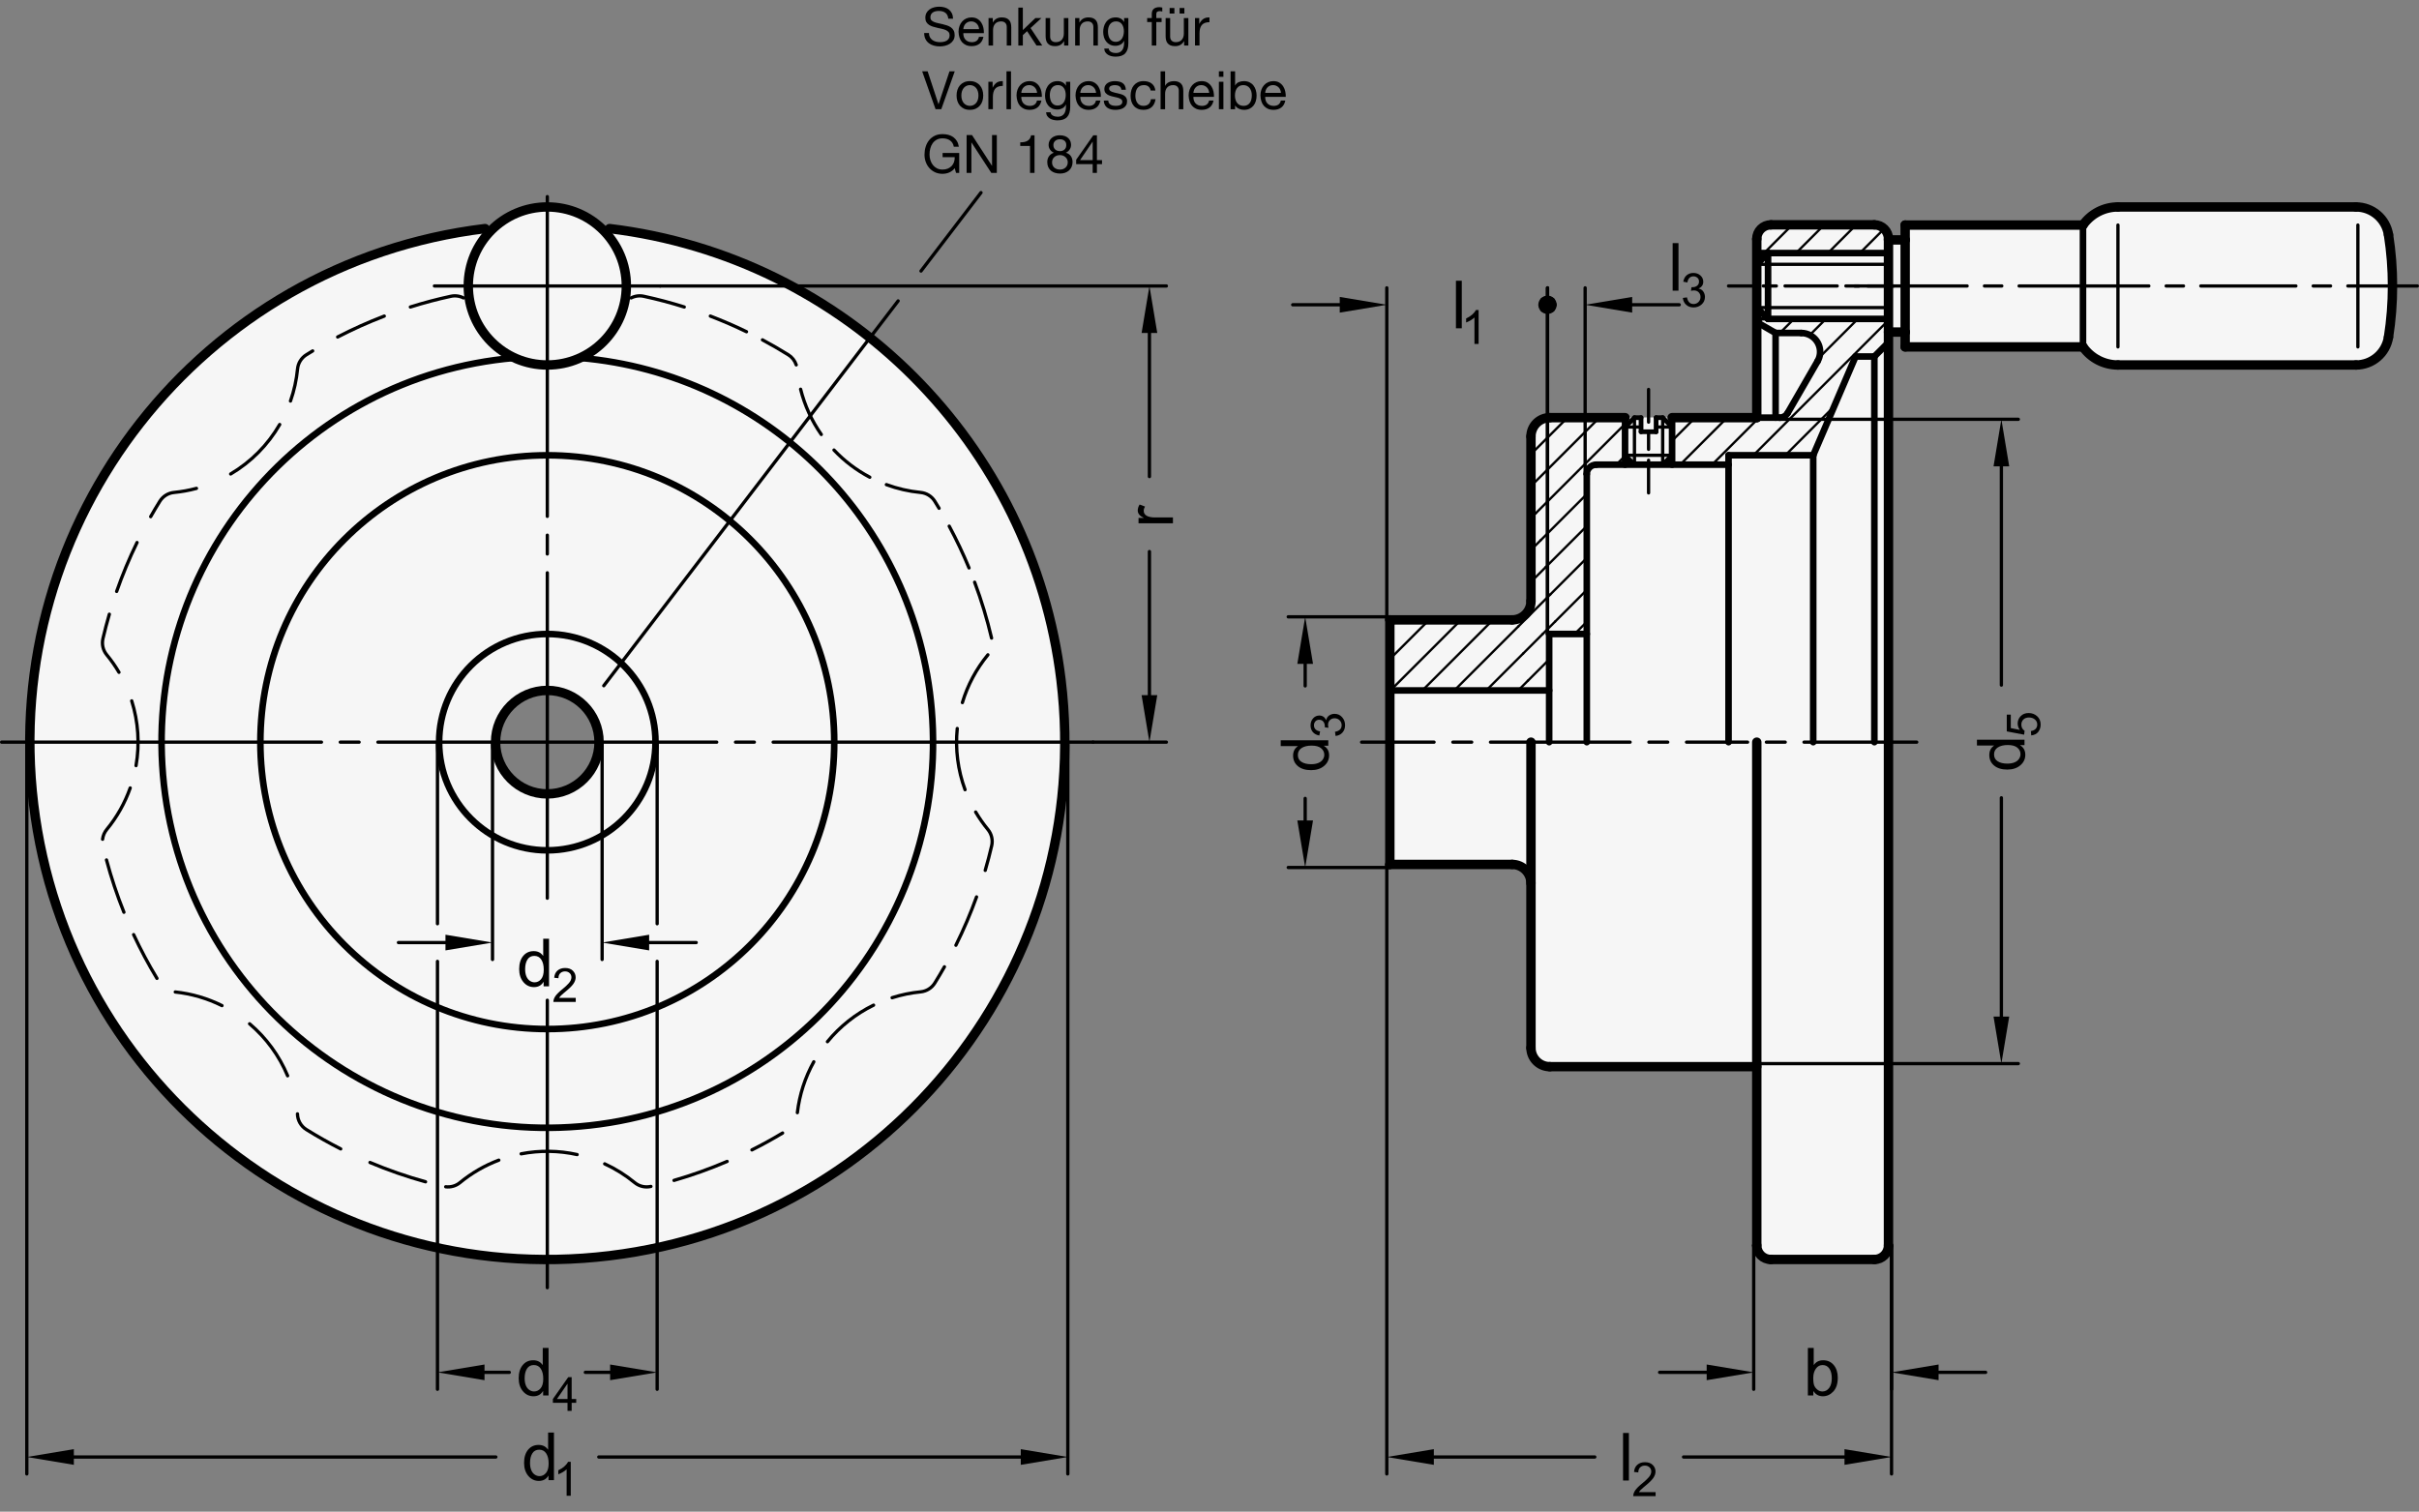 <?xml version="1.0" encoding="utf-8"?>
<!-- Generator: Adobe Illustrator 19.1.0, SVG Export Plug-In . SVG Version: 6.00 Build 0)  -->
<svg version="1.1" xmlns="http://www.w3.org/2000/svg" xmlns:xlink="http://www.w3.org/1999/xlink" x="0px" y="0px"
	 viewBox="0 0 364.421 227.785" enable-background="new 0 0 364.421 227.785" xml:space="preserve">
<rect x="0" y="0" width="364.421" height="227.785" fill="#808080" stroke="none"/>
<g id="MD_x5F_3_x5F_FUELLUNG_x5F_WS">
	<g id="POLYLINE_37_">
		<path fill="#FFFFFF" d="M209.38,130.257v-18.425V93.406h18.425c1.566,0,2.835-1.269,2.835-2.835V65.769
			c0-1.566,1.269-2.835,2.835-2.835h31.181V36.005c0-1.174,0.952-2.126,2.126-2.126h15.591c1.174,0,2.126,0.952,2.126,2.126v0.142
			h2.514v-2.232H313.8c1.208-1.711,3.173-2.728,5.267-2.728h35.858c2.442,0,4.52,1.777,4.9,4.189c0.805,5.113,0.805,10.32,0,15.433
			c-0.38,2.412-2.458,4.189-4.9,4.189h-35.858c-2.095,0-4.059-1.017-5.267-2.728h-26.787v-2.232h-2.514v61.795v75.827
			c0,1.174-0.952,2.126-2.126,2.126h-15.591c-1.174,0-2.126-0.952-2.126-2.126v-26.929h-31.181c-1.566,0-2.835-1.269-2.835-2.835
			v-24.803c0-1.566-1.269-2.835-2.835-2.835H209.38z"/>
	</g>
	<g id="POLYLINE_38_">
		<path fill="#FFFFFF" d="M90.473,34.293l-0.228,77.316c0.118,4.116-2.986,7.613-7.087,7.986c-4.288,0.389-8.079-2.771-8.469-7.058
			c-0.015-0.161-0.024-0.321-0.029-0.483c-0.123-4.303,3.266-7.892,7.569-8.015c4.303-0.123,7.892,3.266,8.015,7.569L90.473,34.293
			c-4.544-4.142-11.496-4.142-16.04,0C31.609,38.722,0.484,77.028,4.914,119.852s42.735,73.948,85.559,69.519
			s73.948-42.735,69.519-85.559C156.195,67.105,127.18,38.089,90.473,34.293z"/>
	</g>
</g>
<g id="MD_x5F_3_x5F_FUELLUNG_x5F_GR">
	<g id="POLYLINE_35_">
		<path fill="#F6F6F6" d="M90.473,34.293l-0.228,77.316c0.118,4.116-2.986,7.613-7.087,7.986c-4.288,0.389-8.079-2.771-8.469-7.058
			c-0.015-0.161-0.024-0.321-0.029-0.483c-0.123-4.303,3.266-7.892,7.569-8.015c4.303-0.123,7.892,3.266,8.015,7.569L90.473,34.293
			c-4.544-4.142-11.496-4.142-16.04,0C31.609,38.722,0.484,77.028,4.914,119.852s42.735,73.948,85.559,69.519
			s73.948-42.735,69.519-85.559C156.195,67.105,127.18,38.089,90.473,34.293z"/>
	</g>
	<g id="POLYLINE_36_">
		<path fill="#F6F6F6" d="M209.38,130.257v-18.425V93.406h18.425c1.566,0,2.835-1.269,2.835-2.835V65.769
			c0-1.566,1.269-2.835,2.835-2.835h31.181V36.005c0-1.174,0.952-2.126,2.126-2.126h15.591c1.174,0,2.126,0.952,2.126,2.126v0.142
			h2.514v-2.232H313.8c1.208-1.711,3.173-2.728,5.267-2.728h35.858c2.442,0,4.52,1.777,4.9,4.189c0.805,5.113,0.805,10.32,0,15.433
			c-0.38,2.412-2.458,4.189-4.9,4.189h-35.858c-2.095,0-4.059-1.017-5.267-2.728h-26.787v-2.232h-2.514v61.795v75.827
			c0,1.174-0.952,2.126-2.126,2.126h-15.591c-1.174,0-2.126-0.952-2.126-2.126v-26.929h-31.181c-1.566,0-2.835-1.269-2.835-2.835
			v-24.803c0-1.566-1.269-2.835-2.835-2.835H209.38z"/>
	</g>
</g>
<g id="MD_x5F_1_x5F_070">
	<g id="ARC">
		
			<path fill="none" stroke="#000000" stroke-width="0.992" stroke-linecap="round" stroke-linejoin="round" stroke-miterlimit="10" d="
			M77.528,53.93c-31.978,2.72-55.696,30.848-52.976,62.826s30.848,55.696,62.826,52.976s55.696-30.848,52.976-62.826
			c-2.399-28.204-24.772-50.577-52.976-52.976"/>
	</g>
	<g id="CIRCLE">
		
			<path fill="none" stroke="#000000" stroke-width="0.992" stroke-linecap="round" stroke-linejoin="round" stroke-miterlimit="10" d="
			M39.224,111.832c0-23.874,19.354-43.228,43.228-43.228s43.228,19.354,43.228,43.228s-19.354,43.228-43.228,43.228
			S39.224,135.706,39.224,111.832L39.224,111.832z"/>
	</g>
	<g id="CIRCLE_1_">
		
			<path fill="none" stroke="#000000" stroke-width="0.992" stroke-linecap="round" stroke-linejoin="round" stroke-miterlimit="10" d="
			M66.154,111.832c0-9.002,7.297-16.299,16.299-16.299s16.299,7.297,16.299,16.299s-7.297,16.299-16.299,16.299
			S66.154,120.833,66.154,111.832L66.154,111.832z"/>
	</g>
	<g id="LINE">
		
			<line fill="none" stroke="#000000" stroke-width="0.992" stroke-linecap="round" stroke-linejoin="round" stroke-miterlimit="10" x1="209.38" y1="104.036" x2="233.38" y2="104.036"/>
	</g>
	<g id="LINE_1_">
		
			<line fill="none" stroke="#000000" stroke-width="0.992" stroke-linecap="round" stroke-linejoin="round" stroke-miterlimit="10" x1="233.38" y1="111.832" x2="233.38" y2="95.532"/>
	</g>
	<g id="LINE_2_">
		
			<line fill="none" stroke="#000000" stroke-width="0.992" stroke-linecap="round" stroke-linejoin="round" stroke-miterlimit="10" x1="233.38" y1="95.532" x2="239.049" y2="95.532"/>
	</g>
	<g id="LINE_3_">
		
			<line fill="none" stroke="#000000" stroke-width="0.992" stroke-linecap="round" stroke-linejoin="round" stroke-miterlimit="10" x1="239.049" y1="71.438" x2="239.049" y2="111.832"/>
	</g>
	<g id="LINE_4_">
		
			<line fill="none" stroke="#000000" stroke-width="0.992" stroke-linecap="round" stroke-linejoin="round" stroke-miterlimit="10" x1="240.466" y1="70.021" x2="260.404" y2="70.021"/>
	</g>
	<g id="ARC_1_">
		
			<path fill="none" stroke="#000000" stroke-width="0.992" stroke-linecap="round" stroke-linejoin="round" stroke-miterlimit="10" d="
			M240.466,70.021c-0.783,0-1.417,0.635-1.417,1.417"/>
	</g>
	<g id="LINE_5_">
		
			<line fill="none" stroke="#000000" stroke-width="0.992" stroke-linecap="round" stroke-linejoin="round" stroke-miterlimit="10" x1="260.404" y1="111.832" x2="260.404" y2="68.603"/>
	</g>
	<g id="LINE_6_">
		
			<line fill="none" stroke="#000000" stroke-width="0.992" stroke-linecap="round" stroke-linejoin="round" stroke-miterlimit="10" x1="260.404" y1="68.603" x2="273.16" y2="68.603"/>
	</g>
	<g id="LINE_7_">
		
			<line fill="none" stroke="#000000" stroke-width="0.992" stroke-linecap="round" stroke-linejoin="round" stroke-miterlimit="10" x1="273.16" y1="68.603" x2="279.538" y2="53.721"/>
	</g>
	<g id="LINE_8_">
		
			<line fill="none" stroke="#000000" stroke-width="0.992" stroke-linecap="round" stroke-linejoin="round" stroke-miterlimit="10" x1="279.538" y1="53.721" x2="282.372" y2="53.721"/>
	</g>
	<g id="LINE_9_">
		
			<line fill="none" stroke="#000000" stroke-width="0.992" stroke-linecap="round" stroke-linejoin="round" stroke-miterlimit="10" x1="284.498" y1="51.595" x2="282.372" y2="53.721"/>
	</g>
	<g id="LINE_10_">
		
			<line fill="none" stroke="#000000" stroke-width="0.992" stroke-linecap="round" stroke-linejoin="round" stroke-miterlimit="10" x1="282.372" y1="53.721" x2="282.372" y2="111.832"/>
	</g>
	<g id="LINE_11_">
		
			<line fill="none" stroke="#000000" stroke-width="0.992" stroke-linecap="round" stroke-linejoin="round" stroke-miterlimit="10" x1="273.16" y1="68.603" x2="273.16" y2="111.832"/>
	</g>
	<g id="LINE_12_">
		
			<line fill="none" stroke="#000000" stroke-width="0.992" stroke-linecap="round" stroke-linejoin="round" stroke-miterlimit="10" x1="244.813" y1="70.021" x2="244.813" y2="62.934"/>
	</g>
	<g id="LINE_13_">
		
			<line fill="none" stroke="#000000" stroke-width="0.992" stroke-linecap="round" stroke-linejoin="round" stroke-miterlimit="10" x1="251.9" y1="70.021" x2="251.9" y2="62.934"/>
	</g>
	<g id="LINE_28_">
		
			<line fill="none" stroke="#000000" stroke-width="0.992" stroke-linecap="round" stroke-linejoin="round" stroke-miterlimit="10" x1="264.656" y1="38.131" x2="266.357" y2="38.131"/>
	</g>
	<g id="LINE_32_">
		
			<line fill="none" stroke="#000000" stroke-width="0.992" stroke-linecap="round" stroke-linejoin="round" stroke-miterlimit="10" x1="266.357" y1="38.131" x2="266.357" y2="48.052"/>
	</g>
	<g id="LINE_33_">
		
			<line fill="none" stroke="#000000" stroke-width="0.992" stroke-linecap="round" stroke-linejoin="round" stroke-miterlimit="10" x1="264.656" y1="39.832" x2="266.357" y2="38.131"/>
	</g>
	<g id="LINE_34_">
		
			<line fill="none" stroke="#000000" stroke-width="0.992" stroke-linecap="round" stroke-linejoin="round" stroke-miterlimit="10" x1="264.656" y1="46.351" x2="266.357" y2="48.052"/>
	</g>
	<g id="LINE_35_">
		
			<line fill="none" stroke="#000000" stroke-width="0.992" stroke-linecap="round" stroke-linejoin="round" stroke-miterlimit="10" x1="266.357" y1="38.131" x2="284.498" y2="38.131"/>
	</g>
	<g id="LINE_36_">
		
			<line fill="none" stroke="#000000" stroke-width="0.992" stroke-linecap="round" stroke-linejoin="round" stroke-miterlimit="10" x1="266.357" y1="48.052" x2="284.498" y2="48.052"/>
	</g>
	<g id="LINE_37_">
		
			<line fill="none" stroke="#000000" stroke-width="0.992" stroke-linecap="round" stroke-linejoin="round" stroke-miterlimit="10" x1="267.491" y1="62.934" x2="267.491" y2="50.178"/>
	</g>
	<g id="LINE_38_">
		
			<line fill="none" stroke="#000000" stroke-width="0.992" stroke-linecap="round" stroke-linejoin="round" stroke-miterlimit="10" x1="264.656" y1="62.934" x2="268.09" y2="62.934"/>
	</g>
	<g id="LINE_39_">
		
			<line fill="none" stroke="#000000" stroke-width="0.992" stroke-linecap="round" stroke-linejoin="round" stroke-miterlimit="10" x1="269.317" y1="62.225" x2="273.818" y2="54.43"/>
	</g>
	<g id="LINE_40_">
		
			<line fill="none" stroke="#000000" stroke-width="0.992" stroke-linecap="round" stroke-linejoin="round" stroke-miterlimit="10" x1="264.656" y1="48.541" x2="267.491" y2="50.178"/>
	</g>
	<g id="ARC_2_">
		
			<path fill="none" stroke="#000000" stroke-width="0.992" stroke-linecap="round" stroke-linejoin="round" stroke-miterlimit="10" d="
			M268.09,62.934c0.506,0,0.974-0.27,1.227-0.709"/>
	</g>
	<g id="ARC_3_">
		
			<path fill="none" stroke="#000000" stroke-width="0.992" stroke-linecap="round" stroke-linejoin="round" stroke-miterlimit="10" d="
			M273.818,54.43c0.783-1.356,0.318-3.089-1.038-3.872c-0.431-0.249-0.92-0.38-1.417-0.38"/>
	</g>
	<g id="LINE_41_">
		
			<line fill="none" stroke="#000000" stroke-width="0.992" stroke-linecap="round" stroke-linejoin="round" stroke-miterlimit="10" x1="267.491" y1="50.178" x2="271.363" y2="50.178"/>
	</g>
	<g id="LINE_128_">
		
			<line fill="none" stroke="#000000" stroke-width="0.992" stroke-linecap="round" stroke-linejoin="round" stroke-miterlimit="10" x1="313.8" y1="52.269" x2="313.8" y2="33.914"/>
	</g>
</g>
<g id="MD_x5F_1_x5F_035">
	<g id="POLYLINE">
		
			<path fill="none" stroke="#000000" stroke-width="0.496" stroke-linecap="round" stroke-linejoin="round" stroke-miterlimit="10" d="
			M119.951,54.981c-0.208-0.632-0.631-1.171-1.196-1.522c-1.272-0.791-2.569-1.54-3.89-2.247"/>
	</g>
	<g id="POLYLINE_1_">
		
			<path fill="none" stroke="#000000" stroke-width="0.496" stroke-linecap="round" stroke-linejoin="round" stroke-miterlimit="10" d="
			M123.727,65.469c-1.445-2.064-2.502-4.375-3.117-6.819"/>
	</g>
	<g id="POLYLINE_2_">
		
			<path fill="none" stroke="#000000" stroke-width="0.496" stroke-linecap="round" stroke-linejoin="round" stroke-miterlimit="10" d="
			M141.47,76.588c-0.212-0.355-0.427-0.708-0.645-1.059c-0.466-0.75-1.255-1.239-2.133-1.324c-1.763-0.171-3.497-0.568-5.159-1.18"
			/>
	</g>
	<g id="POLYLINE_3_">
		
			<path fill="none" stroke="#000000" stroke-width="0.496" stroke-linecap="round" stroke-linejoin="round" stroke-miterlimit="10" d="
			M144.983,105.869c0.791-2.631,2.097-5.078,3.843-7.198"/>
	</g>
	<g id="POLYLINE_4_">
		
			<path fill="none" stroke="#000000" stroke-width="0.496" stroke-linecap="round" stroke-linejoin="round" stroke-miterlimit="10" d="
			M145.385,118.996c-1.086-2.945-1.488-6.099-1.176-9.222"/>
	</g>
	<g id="POLYLINE_5_">
		
			<path fill="none" stroke="#000000" stroke-width="0.496" stroke-linecap="round" stroke-linejoin="round" stroke-miterlimit="10" d="
			M134.397,150.341c1.396-0.445,2.836-0.741,4.295-0.883c0.879-0.085,1.667-0.575,2.133-1.324c0.502-0.807,0.987-1.625,1.455-2.452"
			/>
	</g>
	<g id="POLYLINE_6_">
		
			<path fill="none" stroke="#000000" stroke-width="0.496" stroke-linecap="round" stroke-linejoin="round" stroke-miterlimit="10" d="
			M124.655,156.968c1.892-2.315,4.262-4.193,6.949-5.506"/>
	</g>
	<g id="POLYLINE_7_">
		
			<path fill="none" stroke="#000000" stroke-width="0.496" stroke-linecap="round" stroke-linejoin="round" stroke-miterlimit="10" d="
			M101.539,177.869c2.725-0.787,5.398-1.743,8.004-2.86"/>
	</g>
	<g id="POLYLINE_8_">
		
			<path fill="none" stroke="#000000" stroke-width="0.496" stroke-linecap="round" stroke-linejoin="round" stroke-miterlimit="10" d="
			M67.145,178.83c0.771,0.095,1.547-0.131,2.147-0.625c1.752-1.442,3.729-2.586,5.852-3.387"/>
	</g>
	<g id="POLYLINE_9_">
		
			<path fill="none" stroke="#000000" stroke-width="0.496" stroke-linecap="round" stroke-linejoin="round" stroke-miterlimit="10" d="
			M44.813,167.844c0.016,0.963,0.519,1.852,1.337,2.361c1.683,1.047,3.411,2.02,5.179,2.918"/>
	</g>
	<g id="POLYLINE_10_">
		
			<path fill="none" stroke="#000000" stroke-width="0.496" stroke-linecap="round" stroke-linejoin="round" stroke-miterlimit="10" d="
			M16.044,129.581c0.716,2.677,1.592,5.309,2.625,7.88"/>
	</g>
	<g id="POLYLINE_11_">
		
			<path fill="none" stroke="#000000" stroke-width="0.496" stroke-linecap="round" stroke-linejoin="round" stroke-miterlimit="10" d="
			M19.842,105.609c0.994,3.154,1.217,6.5,0.653,9.758"/>
	</g>
	<g id="POLYLINE_12_">
		
			<path fill="none" stroke="#000000" stroke-width="0.496" stroke-linecap="round" stroke-linejoin="round" stroke-miterlimit="10" d="
			M16.472,92.552c-0.355,1.215-0.677,2.44-0.964,3.674c-0.2,0.86,0.011,1.763,0.572,2.445c0.682,0.829,1.299,1.709,1.844,2.633"/>
	</g>
	<g id="POLYLINE_13_">
		
			<path fill="none" stroke="#000000" stroke-width="0.496" stroke-linecap="round" stroke-linejoin="round" stroke-miterlimit="10" d="
			M29.597,73.59c-1.109,0.299-2.241,0.504-3.383,0.615c-0.879,0.085-1.667,0.575-2.133,1.324c-0.476,0.765-0.936,1.539-1.382,2.322"
			/>
	</g>
	<g id="POLYLINE_14_">
		
			<path fill="none" stroke="#000000" stroke-width="0.496" stroke-linecap="round" stroke-linejoin="round" stroke-miterlimit="10" d="
			M42.136,63.967c-1.782,3.078-4.326,5.645-7.387,7.454"/>
	</g>
	<g id="POLYLINE_15_">
		
			<path fill="none" stroke="#000000" stroke-width="0.496" stroke-linecap="round" stroke-linejoin="round" stroke-miterlimit="10" d="
			M69.825,44.892c-0.597-0.306-1.284-0.391-1.938-0.239c-2.045,0.442-4.069,0.979-6.065,1.607"/>
	</g>
	<g id="POLYLINE_16_">
		
			<path fill="none" stroke="#000000" stroke-width="0.496" stroke-linecap="round" stroke-linejoin="round" stroke-miterlimit="10" d="
			M20.13,140.832c1.052,2.26,2.225,4.461,3.516,6.594"/>
	</g>
	<g id="POLYLINE_17_">
		
			<path fill="none" stroke="#000000" stroke-width="0.496" stroke-linecap="round" stroke-linejoin="round" stroke-miterlimit="10" d="
			M144.006,142.432c1.176-2.365,2.214-4.796,3.11-7.281"/>
	</g>
	<g id="POLYLINE_18_">
		
			<path fill="none" stroke="#000000" stroke-width="0.496" stroke-linecap="round" stroke-linejoin="round" stroke-miterlimit="10" d="
			M149.38,96.15c-0.67-2.859-1.522-5.672-2.552-8.422"/>
	</g>
	<g id="POLYLINE_19_">
		
			<path fill="none" stroke="#000000" stroke-width="0.496" stroke-linecap="round" stroke-linejoin="round" stroke-miterlimit="10" d="
			M145.983,85.58c-0.887-2.147-1.883-4.248-2.983-6.294"/>
	</g>
	<g id="POLYLINE_20_">
		
			<path fill="none" stroke="#000000" stroke-width="0.496" stroke-linecap="round" stroke-linejoin="round" stroke-miterlimit="10" d="
			M131.033,71.911c-2.01-1.06-3.833-2.444-5.393-4.096"/>
	</g>
	<g id="POLYLINE_21_">
		
			<path fill="none" stroke="#000000" stroke-width="0.496" stroke-linecap="round" stroke-linejoin="round" stroke-miterlimit="10" d="
			M148.422,131.151c0.36-1.229,0.685-2.467,0.976-3.714c0.2-0.86-0.011-1.763-0.572-2.445c-0.681-0.828-1.297-1.707-1.843-2.631"/>
	</g>
	<g id="POLYLINE_22_">
		
			<path fill="none" stroke="#000000" stroke-width="0.496" stroke-linecap="round" stroke-linejoin="round" stroke-miterlimit="10" d="
			M91.096,175.375c1.622,0.745,3.14,1.696,4.518,2.83c0.681,0.561,1.585,0.772,2.445,0.572"/>
	</g>
	<g id="POLYLINE_23_">
		
			<path fill="none" stroke="#000000" stroke-width="0.496" stroke-linecap="round" stroke-linejoin="round" stroke-miterlimit="10" d="
			M78.508,173.864c2.79-0.541,5.661-0.503,8.436,0.113"/>
	</g>
	<g id="POLYLINE_24_">
		
			<path fill="none" stroke="#000000" stroke-width="0.496" stroke-linecap="round" stroke-linejoin="round" stroke-miterlimit="10" d="
			M55.739,175.169c2.725,1.149,5.521,2.121,8.371,2.911"/>
	</g>
	<g id="POLYLINE_25_">
		
			<path fill="none" stroke="#000000" stroke-width="0.496" stroke-linecap="round" stroke-linejoin="round" stroke-miterlimit="10" d="
			M37.601,154.27c2.504,2.121,4.467,4.807,5.729,7.836"/>
	</g>
	<g id="POLYLINE_26_">
		
			<path fill="none" stroke="#000000" stroke-width="0.496" stroke-linecap="round" stroke-linejoin="round" stroke-miterlimit="10" d="
			M113.277,173.273c1.573-0.789,3.115-1.638,4.622-2.545"/>
	</g>
	<g id="POLYLINE_27_">
		
			<path fill="none" stroke="#000000" stroke-width="0.496" stroke-linecap="round" stroke-linejoin="round" stroke-miterlimit="10" d="
			M120.123,167.66c0.316-2.693,1.157-5.298,2.476-7.666"/>
	</g>
	<g id="POLYLINE_28_">
		
			<path fill="none" stroke="#000000" stroke-width="0.496" stroke-linecap="round" stroke-linejoin="round" stroke-miterlimit="10" d="
			M19.616,118.733c-0.805,2.277-2.001,4.395-3.536,6.26c-0.345,0.419-0.563,0.929-0.626,1.469"/>
	</g>
	<g id="POLYLINE_29_">
		
			<path fill="none" stroke="#000000" stroke-width="0.496" stroke-linecap="round" stroke-linejoin="round" stroke-miterlimit="10" d="
			M26.404,149.478c2.45,0.261,4.833,0.956,7.039,2.054"/>
	</g>
	<g id="POLYLINE_30_">
		
			<path fill="none" stroke="#000000" stroke-width="0.496" stroke-linecap="round" stroke-linejoin="round" stroke-miterlimit="10" d="
			M20.645,81.748c-1.166,2.395-2.192,4.857-3.072,7.371"/>
	</g>
	<g id="POLYLINE_31_">
		
			<path fill="none" stroke="#000000" stroke-width="0.496" stroke-linecap="round" stroke-linejoin="round" stroke-miterlimit="10" d="
			M47.102,52.878c-0.319,0.191-0.636,0.385-0.952,0.581c-0.75,0.466-1.239,1.255-1.324,2.133c-0.16,1.649-0.517,3.273-1.065,4.837"
			/>
	</g>
	<g id="POLYLINE_32_">
		
			<path fill="none" stroke="#000000" stroke-width="0.496" stroke-linecap="round" stroke-linejoin="round" stroke-miterlimit="10" d="
			M57.891,47.629c-2.398,0.918-4.743,1.969-7.024,3.149"/>
	</g>
	<g id="LINE_14_">
		
			<line fill="none" stroke="#000000" stroke-width="0.496" stroke-linecap="round" stroke-linejoin="round" stroke-miterlimit="10" x1="246.231" y1="70.021" x2="246.231" y2="62.934"/>
	</g>
	<g id="LINE_15_">
		
			<line fill="none" stroke="#000000" stroke-width="0.496" stroke-linecap="round" stroke-linejoin="round" stroke-miterlimit="10" x1="250.483" y1="70.021" x2="250.483" y2="62.934"/>
	</g>
	<g id="LINE_16_">
		
			<line fill="none" stroke="#000000" stroke-width="0.496" stroke-linecap="round" stroke-linejoin="round" stroke-miterlimit="10" x1="244.813" y1="68.603" x2="251.9" y2="68.603"/>
	</g>
	<g id="LINE_17_">
		
			<line fill="none" stroke="#000000" stroke-width="0.496" stroke-linecap="round" stroke-linejoin="round" stroke-miterlimit="10" x1="244.813" y1="64.351" x2="247.223" y2="64.351"/>
	</g>
	<g id="LINE_27_">
		
			<line fill="none" stroke="#000000" stroke-width="0.496" stroke-linecap="round" stroke-linejoin="round" stroke-miterlimit="10" x1="249.491" y1="64.351" x2="251.9" y2="64.351"/>
	</g>
	<g id="LINE_29_">
		
			<line fill="none" stroke="#000000" stroke-width="0.496" stroke-linecap="round" stroke-linejoin="round" stroke-miterlimit="10" x1="264.656" y1="48.052" x2="266.357" y2="48.052"/>
	</g>
	<g id="LINE_30_">
		
			<line fill="none" stroke="#000000" stroke-width="0.496" stroke-linecap="round" stroke-linejoin="round" stroke-miterlimit="10" x1="264.656" y1="39.832" x2="284.498" y2="39.832"/>
	</g>
	<g id="LINE_31_">
		
			<line fill="none" stroke="#000000" stroke-width="0.496" stroke-linecap="round" stroke-linejoin="round" stroke-miterlimit="10" x1="264.656" y1="46.351" x2="284.498" y2="46.351"/>
	</g>
	<g id="POLYLINE_33_">
		
			<path fill="none" stroke="#000000" stroke-width="0.496" stroke-linecap="round" stroke-linejoin="round" stroke-miterlimit="10" d="
			M95.081,44.892c0.597-0.306,1.284-0.391,1.938-0.239c2.045,0.442,4.069,0.979,6.065,1.607"/>
	</g>
	<g id="POLYLINE_34_">
		
			<path fill="none" stroke="#000000" stroke-width="0.496" stroke-linecap="round" stroke-linejoin="round" stroke-miterlimit="10" d="
			M107.015,47.629c1.848,0.707,3.665,1.494,5.445,2.357"/>
	</g>
	<g id="LINE_118_">
		
			<line fill="none" stroke="#000000" stroke-width="0.496" stroke-linecap="round" stroke-linejoin="round" stroke-miterlimit="10" x1="304.179" y1="43.091" x2="323.721" y2="43.091"/>
	</g>
	<g id="LINE_122_">
		
			<line fill="none" stroke="#000000" stroke-width="0.496" stroke-linecap="round" stroke-linejoin="round" stroke-miterlimit="10" x1="279.415" y1="43.091" x2="296.346" y2="43.091"/>
	</g>
	<g id="LINE_127_">
		
			<line fill="none" stroke="#000000" stroke-width="0.496" stroke-linecap="round" stroke-linejoin="round" stroke-miterlimit="10" x1="319.067" y1="52.269" x2="319.067" y2="33.914"/>
	</g>
	<g id="LINE_129_">
		
			<line fill="none" stroke="#000000" stroke-width="0.496" stroke-linecap="round" stroke-linejoin="round" stroke-miterlimit="10" x1="298.957" y1="43.091" x2="301.568" y2="43.091"/>
	</g>
	<g id="LINE_130_">
		
			<line fill="none" stroke="#000000" stroke-width="0.496" stroke-linecap="round" stroke-linejoin="round" stroke-miterlimit="10" x1="331.553" y1="43.091" x2="345.874" y2="43.091"/>
	</g>
	<g id="LINE_131_">
		
			<line fill="none" stroke="#000000" stroke-width="0.496" stroke-linecap="round" stroke-linejoin="round" stroke-miterlimit="10" x1="326.332" y1="43.091" x2="328.942" y2="43.091"/>
	</g>
	<g id="LINE_132_">
		
			<line fill="none" stroke="#000000" stroke-width="0.496" stroke-linecap="round" stroke-linejoin="round" stroke-miterlimit="10" x1="355.213" y1="33.914" x2="355.213" y2="52.269"/>
	</g>
	<g id="LINE_133_">
		
			<line fill="none" stroke="#000000" stroke-width="0.496" stroke-linecap="round" stroke-linejoin="round" stroke-miterlimit="10" x1="353.706" y1="43.091" x2="364.173" y2="43.091"/>
	</g>
	<g id="LINE_134_">
		
			<line fill="none" stroke="#000000" stroke-width="0.496" stroke-linecap="round" stroke-linejoin="round" stroke-miterlimit="10" x1="348.484" y1="43.091" x2="351.095" y2="43.091"/>
	</g>
</g>
<g id="MD_x5F_1_x5F_050">
	<g id="LINE_18_">
		
			<line fill="none" stroke="#000000" stroke-width="0.709" stroke-linecap="round" stroke-linejoin="round" stroke-miterlimit="10" x1="244.813" y1="64.351" x2="246.231" y2="62.934"/>
	</g>
	<g id="LINE_19_">
		
			<line fill="none" stroke="#000000" stroke-width="0.709" stroke-linecap="round" stroke-linejoin="round" stroke-miterlimit="10" x1="250.483" y1="62.934" x2="251.9" y2="64.351"/>
	</g>
	<g id="LINE_20_">
		
			<line fill="none" stroke="#000000" stroke-width="0.709" stroke-linecap="round" stroke-linejoin="round" stroke-miterlimit="10" x1="251.9" y1="68.603" x2="250.483" y2="70.021"/>
	</g>
	<g id="LINE_21_">
		
			<line fill="none" stroke="#000000" stroke-width="0.709" stroke-linecap="round" stroke-linejoin="round" stroke-miterlimit="10" x1="244.813" y1="68.603" x2="246.231" y2="70.021"/>
	</g>
	<g id="LINE_22_">
		
			<line fill="none" stroke="#000000" stroke-width="0.709" stroke-linecap="round" stroke-linejoin="round" stroke-miterlimit="10" x1="246.231" y1="62.934" x2="247.223" y2="62.934"/>
	</g>
	<g id="LINE_23_">
		
			<line fill="none" stroke="#000000" stroke-width="0.709" stroke-linecap="round" stroke-linejoin="round" stroke-miterlimit="10" x1="247.223" y1="65.06" x2="247.223" y2="62.934"/>
	</g>
	<g id="LINE_24_">
		
			<line fill="none" stroke="#000000" stroke-width="0.709" stroke-linecap="round" stroke-linejoin="round" stroke-miterlimit="10" x1="249.491" y1="65.06" x2="249.491" y2="62.934"/>
	</g>
	<g id="LINE_25_">
		
			<line fill="none" stroke="#000000" stroke-width="0.709" stroke-linecap="round" stroke-linejoin="round" stroke-miterlimit="10" x1="247.223" y1="65.06" x2="249.491" y2="65.06"/>
	</g>
	<g id="LINE_26_">
		
			<line fill="none" stroke="#000000" stroke-width="0.709" stroke-linecap="round" stroke-linejoin="round" stroke-miterlimit="10" x1="249.491" y1="62.934" x2="250.483" y2="62.934"/>
	</g>
</g>
<g id="MD_x5F_1_x5F_100">
	<g id="ARC_4_">
		
			<path fill="none" stroke="#000000" stroke-width="1.417" stroke-linecap="round" stroke-linejoin="round" stroke-miterlimit="10" d="
			M73.074,34.445C30.335,39.625-0.113,78.471,5.066,121.21s44.025,73.188,86.765,68.008s73.188-44.025,68.008-86.765
			c-4.317-35.619-32.389-63.692-68.008-68.008"/>
	</g>
	<g id="CIRCLE_2_">
		
			<path fill="none" stroke="#000000" stroke-width="1.417" stroke-linecap="round" stroke-linejoin="round" stroke-miterlimit="10" d="
			M74.657,111.832c0-4.305,3.49-7.795,7.795-7.795c4.305,0,7.795,3.49,7.795,7.795c0,4.305-3.49,7.795-7.795,7.795
			C78.148,119.627,74.657,116.137,74.657,111.832L74.657,111.832z"/>
	</g>
	<g id="CIRCLE_3_">
		
			<path fill="none" stroke="#000000" stroke-width="1.417" stroke-linecap="round" stroke-linejoin="round" stroke-miterlimit="10" d="
			M70.547,43.091c0-6.575,5.33-11.906,11.906-11.906s11.906,5.33,11.906,11.906s-5.33,11.906-11.906,11.906
			S70.547,49.667,70.547,43.091L70.547,43.091z"/>
	</g>
	<g id="LINE_42_">
		
			<line fill="none" stroke="#000000" stroke-width="1.417" stroke-linecap="round" stroke-linejoin="round" stroke-miterlimit="10" x1="209.38" y1="111.832" x2="209.38" y2="130.257"/>
	</g>
	<g id="LINE_43_">
		
			<line fill="none" stroke="#000000" stroke-width="1.417" stroke-linecap="round" stroke-linejoin="round" stroke-miterlimit="10" x1="209.38" y1="130.257" x2="227.806" y2="130.257"/>
	</g>
	<g id="LINE_44_">
		
			<line fill="none" stroke="#000000" stroke-width="1.417" stroke-linecap="round" stroke-linejoin="round" stroke-miterlimit="10" x1="230.64" y1="111.832" x2="230.64" y2="157.895"/>
	</g>
	<g id="LINE_45_">
		
			<line fill="none" stroke="#000000" stroke-width="1.417" stroke-linecap="round" stroke-linejoin="round" stroke-miterlimit="10" x1="233.475" y1="160.729" x2="264.656" y2="160.729"/>
	</g>
	<g id="LINE_46_">
		
			<line fill="none" stroke="#000000" stroke-width="1.417" stroke-linecap="round" stroke-linejoin="round" stroke-miterlimit="10" x1="264.656" y1="111.832" x2="264.656" y2="187.658"/>
	</g>
	<g id="LINE_47_">
		
			<line fill="none" stroke="#000000" stroke-width="1.417" stroke-linecap="round" stroke-linejoin="round" stroke-miterlimit="10" x1="266.782" y1="189.784" x2="282.372" y2="189.784"/>
	</g>
	<g id="LINE_48_">
		
			<line fill="none" stroke="#000000" stroke-width="1.417" stroke-linecap="round" stroke-linejoin="round" stroke-miterlimit="10" x1="284.498" y1="187.658" x2="284.498" y2="111.832"/>
	</g>
	<g id="ARC_5_">
		
			<path fill="none" stroke="#000000" stroke-width="1.417" stroke-linecap="round" stroke-linejoin="round" stroke-miterlimit="10" d="
			M230.64,133.091c0-1.566-1.269-2.835-2.835-2.835"/>
	</g>
	<g id="ARC_6_">
		
			<path fill="none" stroke="#000000" stroke-width="1.417" stroke-linecap="round" stroke-linejoin="round" stroke-miterlimit="10" d="
			M230.64,157.895c0,1.566,1.269,2.835,2.835,2.835"/>
	</g>
	<g id="ARC_7_">
		
			<path fill="none" stroke="#000000" stroke-width="1.417" stroke-linecap="round" stroke-linejoin="round" stroke-miterlimit="10" d="
			M264.656,187.658c0,1.174,0.952,2.126,2.126,2.126"/>
	</g>
	<g id="ARC_8_">
		
			<path fill="none" stroke="#000000" stroke-width="1.417" stroke-linecap="round" stroke-linejoin="round" stroke-miterlimit="10" d="
			M282.372,189.784c1.174,0,2.126-0.952,2.126-2.126"/>
	</g>
	<g id="ARC_9_">
		
			<path fill="none" stroke="#000000" stroke-width="1.417" stroke-linecap="round" stroke-linejoin="round" stroke-miterlimit="10" d="
			M284.498,36.005c0-1.174-0.952-2.126-2.126-2.126"/>
	</g>
	<g id="ARC_10_">
		
			<path fill="none" stroke="#000000" stroke-width="1.417" stroke-linecap="round" stroke-linejoin="round" stroke-miterlimit="10" d="
			M266.782,33.879c-1.174,0-2.126,0.952-2.126,2.126"/>
	</g>
	<g id="ARC_11_">
		
			<path fill="none" stroke="#000000" stroke-width="1.417" stroke-linecap="round" stroke-linejoin="round" stroke-miterlimit="10" d="
			M233.475,62.934c-1.566,0-2.835,1.269-2.835,2.835"/>
	</g>
	<g id="ARC_12_">
		
			<path fill="none" stroke="#000000" stroke-width="1.417" stroke-linecap="round" stroke-linejoin="round" stroke-miterlimit="10" d="
			M227.806,93.406c1.566,0,2.835-1.269,2.835-2.835"/>
	</g>
	<g id="LINE_49_">
		
			<line fill="none" stroke="#000000" stroke-width="1.417" stroke-linecap="round" stroke-linejoin="round" stroke-miterlimit="10" x1="284.498" y1="36.005" x2="284.498" y2="111.832"/>
	</g>
	<g id="LINE_50_">
		
			<line fill="none" stroke="#000000" stroke-width="1.417" stroke-linecap="round" stroke-linejoin="round" stroke-miterlimit="10" x1="266.782" y1="33.879" x2="282.372" y2="33.879"/>
	</g>
	<g id="LINE_51_">
		
			<line fill="none" stroke="#000000" stroke-width="1.417" stroke-linecap="round" stroke-linejoin="round" stroke-miterlimit="10" x1="264.656" y1="62.934" x2="264.656" y2="36.005"/>
	</g>
	<g id="LINE_52_">
		
			<line fill="none" stroke="#000000" stroke-width="1.417" stroke-linecap="round" stroke-linejoin="round" stroke-miterlimit="10" x1="233.475" y1="62.934" x2="244.813" y2="62.934"/>
	</g>
	<g id="LINE_53_">
		
			<line fill="none" stroke="#000000" stroke-width="1.417" stroke-linecap="round" stroke-linejoin="round" stroke-miterlimit="10" x1="230.64" y1="90.572" x2="230.64" y2="65.769"/>
	</g>
	<g id="LINE_54_">
		
			<line fill="none" stroke="#000000" stroke-width="1.417" stroke-linecap="round" stroke-linejoin="round" stroke-miterlimit="10" x1="209.38" y1="93.406" x2="227.806" y2="93.406"/>
	</g>
	<g id="LINE_55_">
		
			<line fill="none" stroke="#000000" stroke-width="1.417" stroke-linecap="round" stroke-linejoin="round" stroke-miterlimit="10" x1="209.38" y1="111.832" x2="209.38" y2="93.406"/>
	</g>
	<g id="LINE_56_">
		
			<line fill="none" stroke="#000000" stroke-width="1.417" stroke-linecap="round" stroke-linejoin="round" stroke-miterlimit="10" x1="251.9" y1="62.934" x2="264.656" y2="62.934"/>
	</g>
	<g id="LINE_116_">
		
			<line fill="none" stroke="#000000" stroke-width="1.417" stroke-linecap="round" stroke-linejoin="round" stroke-miterlimit="10" x1="319.067" y1="54.997" x2="354.926" y2="54.997"/>
	</g>
	<g id="LINE_117_">
		
			<line fill="none" stroke="#000000" stroke-width="1.417" stroke-linecap="round" stroke-linejoin="round" stroke-miterlimit="10" x1="319.067" y1="31.186" x2="354.926" y2="31.186"/>
	</g>
	<g id="LINE_119_">
		
			<line fill="none" stroke="#000000" stroke-width="1.417" stroke-linecap="round" stroke-linejoin="round" stroke-miterlimit="10" x1="313.8" y1="52.269" x2="287.012" y2="52.269"/>
	</g>
	<g id="LINE_120_">
		
			<line fill="none" stroke="#000000" stroke-width="1.417" stroke-linecap="round" stroke-linejoin="round" stroke-miterlimit="10" x1="313.8" y1="33.914" x2="287.012" y2="33.914"/>
	</g>
	<g id="LINE_121_">
		
			<line fill="none" stroke="#000000" stroke-width="1.417" stroke-linecap="round" stroke-linejoin="round" stroke-miterlimit="10" x1="287.012" y1="36.147" x2="287.012" y2="50.036"/>
	</g>
	<g id="LINE_123_">
		
			<line fill="none" stroke="#000000" stroke-width="1.417" stroke-linecap="round" stroke-linejoin="round" stroke-miterlimit="10" x1="287.012" y1="52.269" x2="287.012" y2="50.036"/>
	</g>
	<g id="LINE_124_">
		
			<line fill="none" stroke="#000000" stroke-width="1.417" stroke-linecap="round" stroke-linejoin="round" stroke-miterlimit="10" x1="284.498" y1="50.036" x2="287.012" y2="50.036"/>
	</g>
	<g id="LINE_125_">
		
			<line fill="none" stroke="#000000" stroke-width="1.417" stroke-linecap="round" stroke-linejoin="round" stroke-miterlimit="10" x1="287.012" y1="33.914" x2="287.012" y2="36.147"/>
	</g>
	<g id="LINE_126_">
		
			<line fill="none" stroke="#000000" stroke-width="1.417" stroke-linecap="round" stroke-linejoin="round" stroke-miterlimit="10" x1="284.498" y1="36.147" x2="287.012" y2="36.147"/>
	</g>
	<g id="ARC_13_">
		
			<path fill="none" stroke="#000000" stroke-width="1.417" stroke-linecap="round" stroke-linejoin="round" stroke-miterlimit="10" d="
			M313.8,52.269c1.208,1.711,3.173,2.728,5.267,2.728"/>
	</g>
	<g id="ARC_14_">
		
			<path fill="none" stroke="#000000" stroke-width="1.417" stroke-linecap="round" stroke-linejoin="round" stroke-miterlimit="10" d="
			M319.067,31.186c-2.095,0-4.059,1.017-5.267,2.728"/>
	</g>
	<g id="ARC_15_">
		
			<path fill="none" stroke="#000000" stroke-width="1.417" stroke-linecap="round" stroke-linejoin="round" stroke-miterlimit="10" d="
			M359.826,50.808c0.805-5.113,0.805-10.32,0-15.433"/>
	</g>
	<g id="ARC_16_">
		
			<path fill="none" stroke="#000000" stroke-width="1.417" stroke-linecap="round" stroke-linejoin="round" stroke-miterlimit="10" d="
			M354.926,54.997c2.442,0,4.52-1.777,4.9-4.189"/>
	</g>
	<g id="ARC_17_">
		
			<path fill="none" stroke="#000000" stroke-width="1.417" stroke-linecap="round" stroke-linejoin="round" stroke-miterlimit="10" d="
			M359.826,35.375c-0.38-2.412-2.458-4.189-4.9-4.189"/>
	</g>
</g>
<g id="MD_x5F_2_x5F_MITTELLINIE">
	<g id="LINE_57_">
		<path d="M82.453,112.08H56.934c-0.137,0-0.248-0.111-0.248-0.248s0.111-0.248,0.248-0.248h25.519c0.137,0,0.248,0.111,0.248,0.248
			S82.59,112.08,82.453,112.08z"/>
	</g>
	<g id="LINE_58_">
		<path d="M48.429,112.08H0.248c-0.137,0-0.248-0.111-0.248-0.248s0.111-0.248,0.248-0.248h48.181c0.137,0,0.248,0.111,0.248,0.248
			S48.566,112.08,48.429,112.08z"/>
	</g>
	<g id="LINE_59_">
		<path d="M54.099,112.08h-2.834c-0.137,0-0.248-0.111-0.248-0.248s0.111-0.248,0.248-0.248h2.834c0.137,0,0.248,0.111,0.248,0.248
			S54.236,112.08,54.099,112.08z"/>
	</g>
	<g id="LINE_60_">
		<path d="M99.461,43.339H82.453c-0.137,0-0.248-0.111-0.248-0.248s0.111-0.248,0.248-0.248h17.008c0.137,0,0.248,0.111,0.248,0.248
			S99.598,43.339,99.461,43.339z"/>
	</g>
	<g id="LINE_61_">
		<path d="M82.453,43.339H65.445c-0.137,0-0.248-0.111-0.248-0.248s0.111-0.248,0.248-0.248h17.008c0.137,0,0.248,0.111,0.248,0.248
			S82.59,43.339,82.453,43.339z"/>
	</g>
	<g id="LINE_62_">
		<path d="M82.453,194.284c-0.137,0-0.248-0.111-0.248-0.248v-43.312c0-0.137,0.111-0.248,0.248-0.248s0.248,0.111,0.248,0.248
			v43.312C82.701,194.173,82.59,194.284,82.453,194.284z"/>
	</g>
	<g id="LINE_63_">
		<path d="M113.641,112.08h-2.834c-0.137,0-0.248-0.111-0.248-0.248s0.111-0.248,0.248-0.248h2.834c0.137,0,0.248,0.111,0.248,0.248
			S113.778,112.08,113.641,112.08z"/>
	</g>
	<g id="LINE_64_">
		<path d="M164.657,112.08h-48.181c-0.137,0-0.248-0.111-0.248-0.248s0.111-0.248,0.248-0.248h48.181
			c0.137,0,0.248,0.111,0.248,0.248S164.794,112.08,164.657,112.08z"/>
	</g>
	<g id="LINE_65_">
		<path d="M107.972,112.08h-25.52c-0.137,0-0.248-0.111-0.248-0.248s0.111-0.248,0.248-0.248h25.52c0.137,0,0.248,0.111,0.248,0.248
			S108.109,112.08,107.972,112.08z"/>
	</g>
	<g id="LINE_66_">
		<path d="M82.453,83.726c-0.137,0-0.248-0.111-0.248-0.248v-2.834c0-0.137,0.111-0.248,0.248-0.248s0.248,0.111,0.248,0.248v2.834
			C82.701,83.615,82.59,83.726,82.453,83.726z"/>
	</g>
	<g id="LINE_67_">
		<path d="M82.453,78.056c-0.137,0-0.248-0.111-0.248-0.248V29.627c0-0.137,0.111-0.248,0.248-0.248s0.248,0.111,0.248,0.248v48.181
			C82.701,77.945,82.59,78.056,82.453,78.056z"/>
	</g>
	<g id="LINE_68_">
		<path d="M82.453,112.08c-0.137,0-0.248-0.111-0.248-0.248v-25.52c0-0.137,0.111-0.248,0.248-0.248s0.248,0.111,0.248,0.248v25.52
			C82.701,111.969,82.59,112.08,82.453,112.08z"/>
	</g>
	<g id="LINE_69_">
		<path d="M82.453,135.595c-0.137,0-0.248-0.111-0.248-0.248v-23.515c0-0.137,0.111-0.248,0.248-0.248s0.248,0.111,0.248,0.248
			v23.515C82.701,135.483,82.59,135.595,82.453,135.595z"/>
	</g>
	<g id="LINE_70_">
		<path d="M285.288,43.339h-3.93c-0.137,0-0.248-0.111-0.248-0.248s0.111-0.248,0.248-0.248h3.93c0.137,0,0.248,0.111,0.248,0.248
			S285.424,43.339,285.288,43.339z M280.048,43.339h-1.965c-0.137,0-0.248-0.111-0.248-0.248s0.111-0.248,0.248-0.248h1.965
			c0.137,0,0.248,0.111,0.248,0.248S280.185,43.339,280.048,43.339z M276.774,43.339h-7.857c-0.137,0-0.248-0.111-0.248-0.248
			s0.111-0.248,0.248-0.248h7.857c0.137,0,0.248,0.111,0.248,0.248S276.911,43.339,276.774,43.339z M267.607,43.339h-1.965
			c-0.137,0-0.248-0.111-0.248-0.248s0.111-0.248,0.248-0.248h1.965c0.137,0,0.248,0.111,0.248,0.248S267.744,43.339,267.607,43.339
			z M264.333,43.339h-3.929c-0.137,0-0.248-0.111-0.248-0.248s0.111-0.248,0.248-0.248h3.929c0.137,0,0.248,0.111,0.248,0.248
			S264.469,43.339,264.333,43.339z"/>
	</g>
	<g id="LINE_71_">
		<path d="M288.751,112.08h-16.975c-0.137,0-0.248-0.111-0.248-0.248s0.111-0.248,0.248-0.248h16.975
			c0.137,0,0.248,0.111,0.248,0.248S288.887,112.08,288.751,112.08z"/>
	</g>
	<g id="LINE_72_">
		<path d="M268.942,112.08h-2.835c-0.137,0-0.248-0.111-0.248-0.248s0.111-0.248,0.248-0.248h2.835c0.137,0,0.248,0.111,0.248,0.248
			S269.079,112.08,268.942,112.08z"/>
	</g>
	<g id="LINE_73_">
		<path d="M245.573,112.08h-21.03c-0.137,0-0.248-0.111-0.248-0.248s0.111-0.248,0.248-0.248h21.03c0.137,0,0.248,0.111,0.248,0.248
			S245.71,112.08,245.573,112.08z"/>
	</g>
	<g id="LINE_74_">
		<path d="M221.709,112.08h-2.835c-0.137,0-0.248-0.111-0.248-0.248s0.111-0.248,0.248-0.248h2.835c0.137,0,0.248,0.111,0.248,0.248
			S221.845,112.08,221.709,112.08z"/>
	</g>
	<g id="LINE_75_">
		<path d="M216.039,112.08h-10.91c-0.137,0-0.248-0.111-0.248-0.248s0.111-0.248,0.248-0.248h10.91c0.137,0,0.248,0.111,0.248,0.248
			S216.175,112.08,216.039,112.08z"/>
	</g>
	<g id="LINE_76_">
		<path d="M263.272,112.08h-9.194c-0.137,0-0.248-0.111-0.248-0.248s0.111-0.248,0.248-0.248h9.194c0.137,0,0.248,0.111,0.248,0.248
			S263.409,112.08,263.272,112.08z"/>
	</g>
	<g id="LINE_115_">
		<path d="M248.357,74.521c-0.137,0-0.248-0.111-0.248-0.248v-4.923c0-0.137,0.111-0.248,0.248-0.248s0.248,0.111,0.248,0.248v4.923
			C248.605,74.41,248.494,74.521,248.357,74.521z M248.357,67.956c-0.137,0-0.248-0.111-0.248-0.248v-2.461
			c0-0.137,0.111-0.248,0.248-0.248s0.248,0.111,0.248,0.248v2.461C248.605,67.845,248.494,67.956,248.357,67.956z M248.357,63.854
			c-0.137,0-0.248-0.111-0.248-0.248v-4.923c0-0.137,0.111-0.248,0.248-0.248s0.248,0.111,0.248,0.248v4.923
			C248.605,63.743,248.494,63.854,248.357,63.854z"/>
	</g>
	<g id="LINE_149_">
		<path d="M251.243,112.08h-2.835c-0.137,0-0.248-0.111-0.248-0.248s0.111-0.248,0.248-0.248h2.835c0.137,0,0.248,0.111,0.248,0.248
			S251.379,112.08,251.243,112.08z"/>
	</g>
</g>
<g id="MD_x5F_2_x5F_SCHRAFFUR">
	<g id="LINE_77_">
		
			<line fill="none" stroke="#000000" stroke-width="0.354" stroke-linecap="round" stroke-linejoin="round" stroke-miterlimit="10" x1="209.471" y1="104.036" x2="220.101" y2="93.406"/>
	</g>
	<g id="LINE_78_">
		
			<line fill="none" stroke="#000000" stroke-width="0.354" stroke-linecap="round" stroke-linejoin="round" stroke-miterlimit="10" x1="275.377" y1="38.131" x2="279.629" y2="33.879"/>
	</g>
	<g id="LINE_79_">
		
			<line fill="none" stroke="#000000" stroke-width="0.354" stroke-linecap="round" stroke-linejoin="round" stroke-miterlimit="10" x1="230.64" y1="82.867" x2="232.112" y2="81.395"/>
	</g>
	<g id="LINE_80_">
		
			<line fill="none" stroke="#000000" stroke-width="0.354" stroke-linecap="round" stroke-linejoin="round" stroke-miterlimit="10" x1="264.853" y1="48.655" x2="265.455" y2="48.052"/>
	</g>
	<g id="LINE_81_">
		
			<line fill="none" stroke="#000000" stroke-width="0.354" stroke-linecap="round" stroke-linejoin="round" stroke-miterlimit="10" x1="232.112" y1="81.395" x2="239.049" y2="74.459"/>
	</g>
	<g id="LINE_82_">
		
			<line fill="none" stroke="#000000" stroke-width="0.354" stroke-linecap="round" stroke-linejoin="round" stroke-miterlimit="10" x1="243.487" y1="70.021" x2="244.813" y2="68.694"/>
	</g>
	<g id="LINE_83_">
		
			<line fill="none" stroke="#000000" stroke-width="0.354" stroke-linecap="round" stroke-linejoin="round" stroke-miterlimit="10" x1="209.38" y1="99.317" x2="215.291" y2="93.406"/>
	</g>
	<g id="LINE_84_">
		
			<line fill="none" stroke="#000000" stroke-width="0.354" stroke-linecap="round" stroke-linejoin="round" stroke-miterlimit="10" x1="270.566" y1="38.131" x2="274.818" y2="33.879"/>
	</g>
	<g id="LINE_85_">
		
			<line fill="none" stroke="#000000" stroke-width="0.354" stroke-linecap="round" stroke-linejoin="round" stroke-miterlimit="10" x1="230.64" y1="78.057" x2="231.391" y2="77.306"/>
	</g>
	<g id="LINE_86_">
		
			<line fill="none" stroke="#000000" stroke-width="0.354" stroke-linecap="round" stroke-linejoin="round" stroke-miterlimit="10" x1="238.009" y1="70.688" x2="244.813" y2="63.884"/>
	</g>
	<g id="LINE_87_">
		
			<line fill="none" stroke="#000000" stroke-width="0.354" stroke-linecap="round" stroke-linejoin="round" stroke-miterlimit="10" x1="231.391" y1="77.306" x2="237.861" y2="70.836"/>
	</g>
	<g id="LINE_88_">
		
			<line fill="none" stroke="#000000" stroke-width="0.354" stroke-linecap="round" stroke-linejoin="round" stroke-miterlimit="10" x1="209.38" y1="94.506" x2="210.48" y2="93.406"/>
	</g>
	<g id="LINE_89_">
		
			<line fill="none" stroke="#000000" stroke-width="0.354" stroke-linecap="round" stroke-linejoin="round" stroke-miterlimit="10" x1="265.756" y1="38.131" x2="270.008" y2="33.879"/>
	</g>
	<g id="LINE_90_">
		
			<line fill="none" stroke="#000000" stroke-width="0.354" stroke-linecap="round" stroke-linejoin="round" stroke-miterlimit="10" x1="230.64" y1="73.246" x2="230.67" y2="73.217"/>
	</g>
	<g id="LINE_91_">
		
			<line fill="none" stroke="#000000" stroke-width="0.354" stroke-linecap="round" stroke-linejoin="round" stroke-miterlimit="10" x1="230.67" y1="73.217" x2="240.952" y2="62.934"/>
	</g>
	<g id="LINE_92_">
		
			<line fill="none" stroke="#000000" stroke-width="0.354" stroke-linecap="round" stroke-linejoin="round" stroke-miterlimit="10" x1="230.64" y1="68.436" x2="236.142" y2="62.934"/>
	</g>
	<g id="LINE_93_">
		
			<line fill="none" stroke="#000000" stroke-width="0.354" stroke-linecap="round" stroke-linejoin="round" stroke-miterlimit="10" x1="214.282" y1="104.036" x2="224.912" y2="93.406"/>
	</g>
	<g id="LINE_94_">
		
			<line fill="none" stroke="#000000" stroke-width="0.354" stroke-linecap="round" stroke-linejoin="round" stroke-miterlimit="10" x1="280.187" y1="38.131" x2="283.846" y2="34.472"/>
	</g>
	<g id="LINE_95_">
		
			<line fill="none" stroke="#000000" stroke-width="0.354" stroke-linecap="round" stroke-linejoin="round" stroke-miterlimit="10" x1="230.64" y1="87.678" x2="232.833" y2="85.485"/>
	</g>
	<g id="LINE_96_">
		
			<line fill="none" stroke="#000000" stroke-width="0.354" stroke-linecap="round" stroke-linejoin="round" stroke-miterlimit="10" x1="268.14" y1="50.178" x2="270.266" y2="48.052"/>
	</g>
	<g id="LINE_97_">
		
			<line fill="none" stroke="#000000" stroke-width="0.354" stroke-linecap="round" stroke-linejoin="round" stroke-miterlimit="10" x1="232.833" y1="85.485" x2="239.049" y2="79.269"/>
	</g>
	<g id="LINE_98_">
		
			<line fill="none" stroke="#000000" stroke-width="0.354" stroke-linecap="round" stroke-linejoin="round" stroke-miterlimit="10" x1="251.9" y1="66.418" x2="255.384" y2="62.934"/>
	</g>
	<g id="LINE_99_">
		
			<line fill="none" stroke="#000000" stroke-width="0.354" stroke-linecap="round" stroke-linejoin="round" stroke-miterlimit="10" x1="219.092" y1="104.036" x2="228.735" y2="94.394"/>
	</g>
	<g id="LINE_100_">
		
			<line fill="none" stroke="#000000" stroke-width="0.354" stroke-linecap="round" stroke-linejoin="round" stroke-miterlimit="10" x1="272.644" y1="50.484" x2="275.077" y2="48.052"/>
	</g>
	<g id="LINE_101_">
		
			<line fill="none" stroke="#000000" stroke-width="0.354" stroke-linecap="round" stroke-linejoin="round" stroke-miterlimit="10" x1="228.735" y1="94.394" x2="233.554" y2="89.574"/>
	</g>
	<g id="LINE_102_">
		
			<line fill="none" stroke="#000000" stroke-width="0.354" stroke-linecap="round" stroke-linejoin="round" stroke-miterlimit="10" x1="253.108" y1="70.021" x2="260.195" y2="62.934"/>
	</g>
	<g id="LINE_103_">
		
			<line fill="none" stroke="#000000" stroke-width="0.354" stroke-linecap="round" stroke-linejoin="round" stroke-miterlimit="10" x1="233.554" y1="89.574" x2="239.049" y2="84.08"/>
	</g>
	<g id="LINE_104_">
		
			<line fill="none" stroke="#000000" stroke-width="0.354" stroke-linecap="round" stroke-linejoin="round" stroke-miterlimit="10" x1="223.903" y1="104.036" x2="229.456" y2="98.483"/>
	</g>
	<g id="LINE_105_">
		
			<line fill="none" stroke="#000000" stroke-width="0.354" stroke-linecap="round" stroke-linejoin="round" stroke-miterlimit="10" x1="274.063" y1="53.877" x2="279.887" y2="48.052"/>
	</g>
	<g id="LINE_106_">
		
			<line fill="none" stroke="#000000" stroke-width="0.354" stroke-linecap="round" stroke-linejoin="round" stroke-miterlimit="10" x1="229.456" y1="98.483" x2="232.407" y2="95.532"/>
	</g>
	<g id="LINE_107_">
		
			<line fill="none" stroke="#000000" stroke-width="0.354" stroke-linecap="round" stroke-linejoin="round" stroke-miterlimit="10" x1="257.919" y1="70.021" x2="265.005" y2="62.934"/>
	</g>
	<g id="LINE_108_">
		
			<line fill="none" stroke="#000000" stroke-width="0.354" stroke-linecap="round" stroke-linejoin="round" stroke-miterlimit="10" x1="232.407" y1="95.532" x2="234.275" y2="93.664"/>
	</g>
	<g id="LINE_109_">
		
			<line fill="none" stroke="#000000" stroke-width="0.354" stroke-linecap="round" stroke-linejoin="round" stroke-miterlimit="10" x1="234.275" y1="93.664" x2="239.049" y2="88.89"/>
	</g>
	<g id="LINE_110_">
		
			<line fill="none" stroke="#000000" stroke-width="0.354" stroke-linecap="round" stroke-linejoin="round" stroke-miterlimit="10" x1="228.713" y1="104.036" x2="230.177" y2="102.573"/>
	</g>
	<g id="LINE_111_">
		
			<line fill="none" stroke="#000000" stroke-width="0.354" stroke-linecap="round" stroke-linejoin="round" stroke-miterlimit="10" x1="264.146" y1="68.603" x2="284.498" y2="48.251"/>
	</g>
	<g id="LINE_112_">
		
			<line fill="none" stroke="#000000" stroke-width="0.354" stroke-linecap="round" stroke-linejoin="round" stroke-miterlimit="10" x1="230.177" y1="102.573" x2="233.38" y2="99.37"/>
	</g>
	<g id="LINE_113_">
		
			<line fill="none" stroke="#000000" stroke-width="0.354" stroke-linecap="round" stroke-linejoin="round" stroke-miterlimit="10" x1="237.217" y1="95.532" x2="239.049" y2="93.701"/>
	</g>
	<g id="LINE_114_">
		
			<line fill="none" stroke="#000000" stroke-width="0.354" stroke-linecap="round" stroke-linejoin="round" stroke-miterlimit="10" x1="268.957" y1="68.603" x2="276.312" y2="61.248"/>
	</g>
</g>
<g id="MD_x5F_2_x5F_BEMASSUNG">
	<g id="LINE_135_">
		
			<line stroke="#000000" stroke-width="0.496" stroke-linecap="round" stroke-linejoin="round" stroke-miterlimit="10" x1="90.957" y1="103.328" x2="135.304" y2="45.343"/>
	</g>
	<g id="LINE_136_">
		
			<line stroke="#000000" stroke-width="0.496" stroke-linecap="round" stroke-linejoin="round" stroke-miterlimit="10" x1="138.748" y1="40.84" x2="147.785" y2="29.025"/>
	</g>
	<g id="LINE_137_">
		
			<line stroke="#000000" stroke-width="0.496" stroke-linecap="round" stroke-linejoin="round" stroke-miterlimit="10" x1="4.039" y1="111.832" x2="4.039" y2="222.099"/>
	</g>
	<g id="LINE_138_">
		
			<line stroke="#000000" stroke-width="0.496" stroke-linecap="round" stroke-linejoin="round" stroke-miterlimit="10" x1="160.866" y1="111.832" x2="160.866" y2="222.099"/>
	</g>
	<g id="LINE_139_">
		
			<line stroke="#000000" stroke-width="0.496" stroke-linecap="round" stroke-linejoin="round" stroke-miterlimit="10" x1="11.126" y1="219.548" x2="74.698" y2="219.548"/>
	</g>
	<g id="LINE_140_">
		
			<line stroke="#000000" stroke-width="0.496" stroke-linecap="round" stroke-linejoin="round" stroke-miterlimit="10" x1="153.78" y1="219.548" x2="90.207" y2="219.548"/>
	</g>
	<g id="SOLID">
		<polygon points="11.126,218.367 4.039,219.548 11.126,220.729 		"/>
	</g>
	<g id="SOLID_1_">
		<polygon points="153.78,218.367 160.866,219.548 153.78,220.729 		"/>
	</g>
	<g id="MTEXT_1_">
		<g>
			<path d="M83.453,223.031h-0.821v-0.66h-0.02c-0.316,0.521-0.793,0.782-1.432,0.782c-0.635,0-1.166-0.252-1.591-0.755
				c-0.425-0.504-0.638-1.156-0.638-1.957c0-0.838,0.2-1.499,0.601-1.984s0.93-0.729,1.588-0.729c0.619,0,1.09,0.236,1.413,0.709
				h0.02v-2.571h0.879V223.031z M81.273,222.43c0.384,0,0.71-0.157,0.978-0.474s0.401-0.795,0.401-1.437
				c0-0.633-0.122-1.136-0.367-1.511c-0.244-0.374-0.595-0.562-1.051-0.562s-0.801,0.183-1.034,0.55
				c-0.233,0.366-0.35,0.848-0.35,1.444c0,0.43,0.063,0.794,0.188,1.092s0.3,0.522,0.525,0.672
				C80.79,222.355,81.026,222.43,81.273,222.43z"/>
		</g>
		<g>
			<path d="M85.986,225.383h-0.625v-3.98c-0.313,0.297-0.73,0.548-1.253,0.753v-0.604c0.72-0.345,1.21-0.771,1.471-1.28h0.406
				V225.383z"/>
		</g>
	</g>
	<g id="LINE_141_">
		
			<line stroke="#000000" stroke-width="0.496" stroke-linecap="round" stroke-linejoin="round" stroke-miterlimit="10" x1="99.461" y1="43.091" x2="175.713" y2="43.091"/>
	</g>
	<g id="LINE_142_">
		
			<line stroke="#000000" stroke-width="0.496" stroke-linecap="round" stroke-linejoin="round" stroke-miterlimit="10" x1="164.657" y1="111.832" x2="175.713" y2="111.832"/>
	</g>
	<g id="LINE_143_">
		
			<line stroke="#000000" stroke-width="0.496" stroke-linecap="round" stroke-linejoin="round" stroke-miterlimit="10" x1="173.161" y1="50.178" x2="173.161" y2="71.813"/>
	</g>
	<g id="LINE_144_">
		
			<line stroke="#000000" stroke-width="0.496" stroke-linecap="round" stroke-linejoin="round" stroke-miterlimit="10" x1="173.161" y1="104.745" x2="173.161" y2="83.111"/>
	</g>
	<g id="SOLID_2_">
		<polygon points="171.98,50.178 173.161,43.091 174.343,50.178 		"/>
	</g>
	<g id="SOLID_3_">
		<polygon points="171.98,104.745 173.161,111.832 174.343,104.745 		"/>
	</g>
	<g id="MTEXT_2_">
		<g>
			<path d="M171.68,76.025l0.812,0.303c-0.127,0.218-0.19,0.432-0.19,0.64c0,0.329,0.147,0.579,0.442,0.748s0.708,0.254,1.238,0.254
				h2.723v0.88h-5.186v-0.802h0.782v-0.02c-0.6-0.28-0.899-0.646-0.899-1.1C171.402,76.629,171.495,76.328,171.68,76.025z"/>
		</g>
	</g>
	<g id="LINE_145_">
		
			<line stroke="#000000" stroke-width="0.496" stroke-linecap="round" stroke-linejoin="round" stroke-miterlimit="10" x1="65.906" y1="144.864" x2="65.906" y2="209.343"/>
	</g>
	<g id="LINE_146_">
		
			<line stroke="#000000" stroke-width="0.496" stroke-linecap="round" stroke-linejoin="round" stroke-miterlimit="10" x1="99" y1="144.864" x2="99" y2="209.343"/>
	</g>
	<g id="LINE_147_">
		
			<line stroke="#000000" stroke-width="0.496" stroke-linecap="round" stroke-linejoin="round" stroke-miterlimit="10" x1="72.992" y1="206.792" x2="76.723" y2="206.792"/>
	</g>
	<g id="LINE_148_">
		
			<line stroke="#000000" stroke-width="0.496" stroke-linecap="round" stroke-linejoin="round" stroke-miterlimit="10" x1="91.913" y1="206.792" x2="88.183" y2="206.792"/>
	</g>
	<g id="SOLID_4_">
		<polygon points="72.992,205.611 65.906,206.792 72.992,207.973 		"/>
	</g>
	<g id="SOLID_5_">
		<polygon points="91.913,205.611 99,206.792 91.913,207.973 		"/>
	</g>
	<g id="MTEXT_3_">
		<g>
			<path d="M82.642,210.275h-0.821v-0.66h-0.02c-0.316,0.521-0.793,0.782-1.432,0.782c-0.635,0-1.166-0.252-1.591-0.755
				c-0.425-0.504-0.638-1.156-0.638-1.957c0-0.838,0.2-1.499,0.601-1.984s0.93-0.729,1.588-0.729c0.619,0,1.09,0.236,1.413,0.709
				h0.02v-2.571h0.879V210.275z M80.462,209.674c0.384,0,0.71-0.157,0.978-0.474s0.401-0.795,0.401-1.437
				c0-0.633-0.122-1.136-0.367-1.511c-0.244-0.374-0.595-0.562-1.051-0.562s-0.801,0.183-1.034,0.55
				c-0.233,0.366-0.35,0.848-0.35,1.444c0,0.43,0.063,0.794,0.188,1.092s0.3,0.522,0.525,0.672
				C79.979,209.6,80.215,209.674,80.462,209.674z"/>
		</g>
		<g>
			<path d="M86.808,211.387h-0.687v1.215h-0.625v-1.215h-2.204v-0.576l2.314-3.296h0.514v3.296h0.687V211.387z M85.497,210.811
				v-2.297h-0.014l-1.579,2.297H85.497z"/>
		</g>
	</g>
	<g id="LINE_150_">
		
			<line stroke="#000000" stroke-width="0.496" stroke-linecap="round" stroke-linejoin="round" stroke-miterlimit="10" x1="74.197" y1="111.832" x2="74.197" y2="144.58"/>
	</g>
	<g id="LINE_151_">
		
			<line stroke="#000000" stroke-width="0.496" stroke-linecap="round" stroke-linejoin="round" stroke-miterlimit="10" x1="90.709" y1="111.832" x2="90.709" y2="144.58"/>
	</g>
	<g id="LINE_152_">
		
			<line stroke="#000000" stroke-width="0.496" stroke-linecap="round" stroke-linejoin="round" stroke-miterlimit="10" x1="67.11" y1="142.029" x2="60.024" y2="142.029"/>
	</g>
	<g id="LINE_153_">
		
			<line stroke="#000000" stroke-width="0.496" stroke-linecap="round" stroke-linejoin="round" stroke-miterlimit="10" x1="97.795" y1="142.029" x2="104.882" y2="142.029"/>
	</g>
	<g id="MTEXT_4_">
		<g>
			<path d="M82.715,148.622h-0.821v-0.66h-0.02c-0.316,0.521-0.793,0.782-1.432,0.782c-0.635,0-1.166-0.252-1.591-0.755
				c-0.425-0.504-0.638-1.156-0.638-1.957c0-0.838,0.2-1.499,0.601-1.984s0.93-0.729,1.588-0.729c0.619,0,1.09,0.236,1.413,0.709
				h0.02v-2.571h0.879V148.622z M80.536,148.021c0.384,0,0.71-0.157,0.978-0.474s0.401-0.795,0.401-1.437
				c0-0.633-0.122-1.136-0.367-1.511c-0.244-0.374-0.595-0.562-1.051-0.562s-0.801,0.183-1.034,0.55
				c-0.233,0.366-0.35,0.848-0.35,1.444c0,0.43,0.063,0.794,0.188,1.092s0.3,0.522,0.525,0.672
				C80.052,147.946,80.288,148.021,80.536,148.021z"/>
		</g>
		<g>
			<path d="M86.735,150.974h-3.369c0-0.287,0.1-0.577,0.3-0.871c0.2-0.294,0.575-0.661,1.123-1.104
				c0.335-0.269,0.635-0.55,0.899-0.845s0.396-0.592,0.396-0.89c0-0.257-0.091-0.47-0.272-0.638
				c-0.182-0.167-0.411-0.251-0.688-0.251c-0.28,0-0.515,0.086-0.705,0.259c-0.19,0.172-0.286,0.43-0.288,0.771l-0.642-0.072
				c0.04-0.477,0.209-0.841,0.509-1.094c0.299-0.252,0.679-0.378,1.14-0.378c0.5,0,0.889,0.139,1.167,0.415
				c0.279,0.276,0.418,0.609,0.418,1.001c0,0.326-0.118,0.656-0.352,0.99c-0.235,0.335-0.703,0.781-1.404,1.342
				c-0.368,0.293-0.612,0.547-0.732,0.76h2.502V150.974z"/>
		</g>
	</g>
	<g id="SOLID_6_">
		<polygon points="67.11,140.848 74.197,142.029 67.11,143.21 		"/>
	</g>
	<g id="SOLID_7_">
		<polygon points="97.795,140.848 90.709,142.029 97.795,143.21 		"/>
	</g>
	<g id="LINE_154_">
		
			<line stroke="#000000" stroke-width="0.496" stroke-linecap="round" stroke-linejoin="round" stroke-miterlimit="10" x1="65.906" y1="111.832" x2="65.906" y2="139.194"/>
	</g>
	<g id="LINE_155_">
		
			<line stroke="#000000" stroke-width="0.496" stroke-linecap="round" stroke-linejoin="round" stroke-miterlimit="10" x1="99" y1="111.832" x2="99" y2="139.194"/>
	</g>
	<g id="LINE_156_">
		
			<line stroke="#000000" stroke-width="0.496" stroke-linecap="round" stroke-linejoin="round" stroke-miterlimit="10" x1="264.195" y1="187.658" x2="264.195" y2="209.343"/>
	</g>
	<g id="LINE_157_">
		
			<line stroke="#000000" stroke-width="0.496" stroke-linecap="round" stroke-linejoin="round" stroke-miterlimit="10" x1="284.959" y1="187.658" x2="284.959" y2="209.343"/>
	</g>
	<g id="LINE_158_">
		
			<line stroke="#000000" stroke-width="0.496" stroke-linecap="round" stroke-linejoin="round" stroke-miterlimit="10" x1="257.109" y1="206.792" x2="250.022" y2="206.792"/>
	</g>
	<g id="LINE_159_">
		
			<line stroke="#000000" stroke-width="0.496" stroke-linecap="round" stroke-linejoin="round" stroke-miterlimit="10" x1="292.046" y1="206.792" x2="299.132" y2="206.792"/>
	</g>
	<g id="SOLID_8_">
		<polygon points="257.109,205.611 264.195,206.792 257.109,207.973 		"/>
	</g>
	<g id="SOLID_9_">
		<polygon points="292.046,205.611 284.959,206.792 292.046,207.973 		"/>
	</g>
	<g id="MTEXT_5_">
		<g>
			<path d="M273.26,205.672c0.325-0.466,0.792-0.699,1.397-0.699c0.668,0,1.202,0.243,1.604,0.729c0.4,0.485,0.601,1.119,0.601,1.9
				c0,0.903-0.224,1.595-0.672,2.075s-0.972,0.721-1.571,0.721c-0.609,0-1.083-0.257-1.422-0.772h-0.02v0.65h-0.821v-7.165h0.88
				v2.562H273.26z M274.55,209.674c0.407,0,0.743-0.175,1.009-0.525c0.266-0.35,0.398-0.841,0.398-1.473
				c0-0.609-0.122-1.093-0.366-1.449c-0.244-0.357-0.582-0.535-1.012-0.535c-0.424,0-0.765,0.184-1.023,0.552
				c-0.26,0.368-0.389,0.834-0.389,1.397c0,0.551,0.054,0.943,0.161,1.176c0.107,0.233,0.27,0.435,0.486,0.604
				C274.032,209.59,274.277,209.674,274.55,209.674z"/>
		</g>
	</g>
	<g id="LINE_160_">
		
			<line stroke="#000000" stroke-width="0.496" stroke-linecap="round" stroke-linejoin="round" stroke-miterlimit="10" x1="208.92" y1="93.406" x2="208.92" y2="43.375"/>
	</g>
	<g id="LINE_161_">
		
			<line stroke="#000000" stroke-width="0.496" stroke-linecap="round" stroke-linejoin="round" stroke-miterlimit="10" x1="233.132" y1="95.532" x2="233.132" y2="43.375"/>
	</g>
	<g id="LINE_162_">
		
			<line stroke="#000000" stroke-width="0.496" stroke-linecap="round" stroke-linejoin="round" stroke-miterlimit="10" x1="194.746" y1="45.926" x2="201.833" y2="45.926"/>
	</g>
	<g id="MTEXT_6_">
		<g>
			<path d="M220.216,49.469h-0.88v-7.165h0.88V49.469z"/>
		</g>
		<g>
			<path d="M222.751,51.821h-0.625v-3.98c-0.313,0.297-0.729,0.548-1.253,0.753V47.99c0.72-0.345,1.21-0.771,1.472-1.28h0.406
				V51.821z"/>
		</g>
	</g>
	<g id="SOLID_10_">
		<polygon points="201.833,44.745 208.92,45.926 201.833,47.107 		"/>
	</g>
	<g id="LINE_163_">
		
			<line stroke="#000000" stroke-width="0.496" stroke-linecap="round" stroke-linejoin="round" stroke-miterlimit="10" x1="208.92" y1="130.257" x2="208.92" y2="222.099"/>
	</g>
	<g id="LINE_164_">
		
			<line stroke="#000000" stroke-width="0.496" stroke-linecap="round" stroke-linejoin="round" stroke-miterlimit="10" x1="284.959" y1="187.658" x2="284.959" y2="222.099"/>
	</g>
	<g id="LINE_165_">
		
			<line stroke="#000000" stroke-width="0.496" stroke-linecap="round" stroke-linejoin="round" stroke-miterlimit="10" x1="216.006" y1="219.548" x2="240.253" y2="219.548"/>
	</g>
	<g id="LINE_166_">
		
			<line stroke="#000000" stroke-width="0.496" stroke-linecap="round" stroke-linejoin="round" stroke-miterlimit="10" x1="277.872" y1="219.548" x2="253.626" y2="219.548"/>
	</g>
	<g id="SOLID_11_">
		<polygon points="216.006,218.367 208.92,219.548 216.006,220.729 		"/>
	</g>
	<g id="SOLID_12_">
		<polygon points="277.872,218.367 284.959,219.548 277.872,220.729 		"/>
	</g>
	<g id="MTEXT_7_">
		<g>
			<path d="M245.392,223.092h-0.88v-7.165h0.88V223.092z"/>
		</g>
		<g>
			<path d="M249.414,225.443h-3.369c0-0.287,0.1-0.577,0.3-0.871s0.574-0.661,1.122-1.104c0.336-0.269,0.636-0.55,0.899-0.845
				s0.396-0.592,0.396-0.89c0-0.257-0.091-0.47-0.272-0.638c-0.182-0.167-0.411-0.251-0.688-0.251c-0.28,0-0.516,0.086-0.705,0.259
				c-0.189,0.172-0.285,0.43-0.288,0.771l-0.642-0.072c0.039-0.477,0.209-0.841,0.509-1.094c0.299-0.252,0.679-0.378,1.14-0.378
				c0.499,0,0.889,0.139,1.167,0.415c0.279,0.276,0.419,0.609,0.419,1.001c0,0.326-0.118,0.656-0.353,0.99
				c-0.234,0.335-0.703,0.781-1.403,1.342c-0.368,0.293-0.612,0.547-0.732,0.76h2.502V225.443z"/>
		</g>
	</g>
	<g id="LINE_167_">
		
			<line stroke="#000000" stroke-width="0.496" stroke-linecap="round" stroke-linejoin="round" stroke-miterlimit="10" x1="209.38" y1="92.946" x2="194.073" y2="92.946"/>
	</g>
	<g id="LINE_168_">
		
			<line stroke="#000000" stroke-width="0.496" stroke-linecap="round" stroke-linejoin="round" stroke-miterlimit="10" x1="209.38" y1="130.717" x2="194.073" y2="130.717"/>
	</g>
	<g id="LINE_169_">
		
			<line stroke="#000000" stroke-width="0.496" stroke-linecap="round" stroke-linejoin="round" stroke-miterlimit="10" x1="196.624" y1="100.032" x2="196.624" y2="103.356"/>
	</g>
	<g id="LINE_170_">
		
			<line stroke="#000000" stroke-width="0.496" stroke-linecap="round" stroke-linejoin="round" stroke-miterlimit="10" x1="196.624" y1="123.631" x2="196.624" y2="120.307"/>
	</g>
	<g id="MTEXT_8_">
		<g>
			<path d="M200.107,111.551v0.821h-0.66v0.02c0.521,0.316,0.782,0.793,0.782,1.432c0,0.635-0.252,1.166-0.755,1.591
				c-0.504,0.425-1.156,0.637-1.957,0.637c-0.838,0-1.499-0.199-1.984-0.601s-0.729-0.93-0.729-1.588
				c0-0.619,0.236-1.09,0.709-1.413v-0.02h-2.571v-0.879H200.107z M199.505,113.731c0-0.384-0.157-0.71-0.474-0.978
				s-0.795-0.401-1.437-0.401c-0.633,0-1.136,0.122-1.511,0.367c-0.374,0.244-0.562,0.595-0.562,1.051s0.183,0.801,0.55,1.034
				c0.366,0.232,0.848,0.35,1.444,0.35c0.43,0,0.794-0.063,1.092-0.188c0.298-0.125,0.522-0.3,0.672-0.525
				C199.431,114.215,199.505,113.979,199.505,113.731z"/>
		</g>
		<g>
			<path d="M199.794,108.517c0.061-0.314,0.213-0.552,0.456-0.713c0.244-0.161,0.51-0.241,0.797-0.241
				c0.463,0,0.843,0.168,1.14,0.505c0.298,0.336,0.446,0.74,0.446,1.209c0,0.449-0.131,0.819-0.393,1.11
				c-0.261,0.292-0.607,0.461-1.037,0.51l-0.087-0.625c0.336-0.063,0.587-0.176,0.753-0.342c0.167-0.165,0.25-0.383,0.25-0.654
				c0-0.292-0.103-0.539-0.308-0.741c-0.204-0.202-0.455-0.303-0.751-0.303c-0.284,0-0.521,0.092-0.708,0.275
				c-0.188,0.184-0.281,0.424-0.281,0.72c0,0.121,0.022,0.267,0.066,0.441l-0.548-0.073c0-0.167-0.009-0.298-0.024-0.396
				c-0.017-0.097-0.056-0.206-0.118-0.326c-0.063-0.12-0.152-0.22-0.269-0.298c-0.117-0.079-0.263-0.118-0.436-0.118
				c-0.253,0-0.448,0.084-0.587,0.252c-0.139,0.167-0.208,0.361-0.208,0.581c0,0.252,0.08,0.458,0.239,0.616
				c0.159,0.159,0.388,0.259,0.684,0.3l-0.114,0.625c-0.442-0.081-0.772-0.259-0.992-0.536c-0.22-0.276-0.33-0.606-0.33-0.991
				c0-0.423,0.128-0.776,0.384-1.06c0.255-0.283,0.568-0.425,0.938-0.425c0.474,0,0.815,0.232,1.023,0.697H199.794z"/>
		</g>
	</g>
	<g id="SOLID_13_">
		<polygon points="195.443,100.032 196.624,92.946 197.806,100.032 		"/>
	</g>
	<g id="SOLID_14_">
		<polygon points="195.443,123.631 196.624,130.717 197.806,123.631 		"/>
	</g>
	<g id="LINE_171_">
		
			<line stroke="#000000" stroke-width="0.496" stroke-linecap="round" stroke-linejoin="round" stroke-miterlimit="10" x1="233.132" y1="95.532" x2="233.132" y2="43.375"/>
	</g>
	<g id="LINE_172_">
		
			<line stroke="#000000" stroke-width="0.496" stroke-linecap="round" stroke-linejoin="round" stroke-miterlimit="10" x1="238.801" y1="71.438" x2="238.801" y2="43.375"/>
	</g>
	<g id="LINE_173_">
		
			<line stroke="#000000" stroke-width="0.496" stroke-linecap="round" stroke-linejoin="round" stroke-miterlimit="10" x1="245.887" y1="45.926" x2="252.974" y2="45.926"/>
	</g>
	<g id="MTEXT_9_">
		<g>
			<path d="M252.862,43.8h-0.88v-7.165h0.88V43.8z"/>
		</g>
		<g>
			<path d="M255.897,43.486c0.314,0.061,0.553,0.213,0.713,0.456c0.161,0.244,0.241,0.51,0.241,0.797
				c0,0.463-0.168,0.843-0.505,1.14c-0.336,0.298-0.739,0.446-1.209,0.446c-0.449,0-0.819-0.131-1.11-0.393
				c-0.292-0.261-0.462-0.607-0.51-1.037l0.624-0.087c0.063,0.336,0.177,0.587,0.342,0.753c0.165,0.167,0.384,0.25,0.654,0.25
				c0.291,0,0.538-0.103,0.741-0.308c0.202-0.204,0.303-0.455,0.303-0.751c0-0.284-0.092-0.521-0.275-0.708
				c-0.184-0.188-0.424-0.281-0.72-0.281c-0.121,0-0.268,0.022-0.441,0.066l0.073-0.548c0.167,0,0.299-0.009,0.396-0.024
				c0.098-0.017,0.206-0.056,0.326-0.118s0.22-0.152,0.299-0.269c0.078-0.117,0.118-0.263,0.118-0.436
				c0-0.253-0.084-0.448-0.252-0.587s-0.361-0.208-0.581-0.208c-0.252,0-0.458,0.08-0.616,0.239s-0.259,0.388-0.3,0.684
				l-0.625-0.114c0.081-0.442,0.26-0.772,0.536-0.992s0.606-0.33,0.991-0.33c0.423,0,0.776,0.128,1.06,0.384
				c0.283,0.255,0.425,0.568,0.425,0.938c0,0.474-0.232,0.815-0.697,1.023V43.486z"/>
		</g>
	</g>
	<g id="SOLID_15_">
		<polygon points="245.887,44.745 238.801,45.926 245.887,47.107 		"/>
	</g>
	<g id="LINE_174_">
		
			<line stroke="#000000" stroke-width="0.496" stroke-linecap="round" stroke-linejoin="round" stroke-miterlimit="10" x1="268.09" y1="63.182" x2="304.057" y2="63.182"/>
	</g>
	<g id="LINE_175_">
		
			<line stroke="#000000" stroke-width="0.496" stroke-linecap="round" stroke-linejoin="round" stroke-miterlimit="10" x1="264.656" y1="160.269" x2="304.057" y2="160.269"/>
	</g>
	<g id="LINE_176_">
		
			<line stroke="#000000" stroke-width="0.496" stroke-linecap="round" stroke-linejoin="round" stroke-miterlimit="10" x1="301.506" y1="70.269" x2="301.506" y2="103.233"/>
	</g>
	<g id="LINE_177_">
		
			<line stroke="#000000" stroke-width="0.496" stroke-linecap="round" stroke-linejoin="round" stroke-miterlimit="10" x1="301.506" y1="153.182" x2="301.506" y2="120.218"/>
	</g>
	<g id="SOLID_16_">
		<polygon points="300.325,70.269 301.506,63.182 302.687,70.269 		"/>
	</g>
	<g id="SOLID_17_">
		<polygon points="300.325,153.182 301.506,160.269 302.687,153.182 		"/>
	</g>
	<g id="MTEXT_10_">
		<g>
			<path d="M304.99,111.462v0.821h-0.66v0.02c0.521,0.316,0.782,0.793,0.782,1.432c0,0.635-0.252,1.166-0.755,1.59
				c-0.504,0.426-1.156,0.639-1.957,0.639c-0.838,0-1.499-0.201-1.984-0.602s-0.729-0.93-0.729-1.588
				c0-0.619,0.236-1.09,0.709-1.413v-0.02h-2.571v-0.879H304.99z M304.388,113.642c0-0.384-0.157-0.71-0.474-0.978
				s-0.795-0.401-1.437-0.401c-0.633,0-1.136,0.122-1.511,0.367c-0.374,0.244-0.562,0.595-0.562,1.051s0.183,0.801,0.55,1.034
				c0.366,0.233,0.848,0.35,1.444,0.35c0.43,0,0.794-0.063,1.092-0.188c0.298-0.125,0.522-0.3,0.672-0.525
				C304.314,114.126,304.388,113.89,304.388,113.642z"/>
		</g>
		<g>
			<path d="M304.28,109.987c-0.213-0.31-0.319-0.631-0.319-0.964c0-0.423,0.149-0.792,0.449-1.107s0.699-0.472,1.198-0.472
				c0.505,0,0.934,0.16,1.286,0.479s0.529,0.738,0.529,1.256c0,0.423-0.12,0.79-0.359,1.1c-0.239,0.31-0.594,0.488-1.063,0.535
				l-0.049-0.652c0.322-0.053,0.562-0.167,0.721-0.34c0.158-0.173,0.237-0.387,0.237-0.642c0-0.317-0.12-0.574-0.359-0.771
				s-0.533-0.295-0.883-0.295c-0.356,0-0.638,0.101-0.844,0.302c-0.205,0.201-0.309,0.46-0.309,0.777c0,0.4,0.163,0.708,0.489,0.923
				l-0.069,0.59l-2.616-0.497v-2.522h0.604v2.026L304.28,109.987z"/>
		</g>
	</g>
	<g id="HATCH">
		<path fill-rule="evenodd" clip-rule="evenodd" d="M233.132,45.217v1.417l0.709-0.709L233.132,45.217z M233.132,45.217
			l-0.709,0.709l0.709,0.709V45.217z"/>
	</g>
	<g id="HATCH_1_">
		<path fill-rule="evenodd" clip-rule="evenodd" d="M234.265,45.926h-2.268H234.265z"/>
		<path stroke="#000000" stroke-width="0.496" stroke-linecap="round" stroke-linejoin="round" stroke-miterlimit="10" d="
			M232.327,45.132l0.01-0.01 M232.318,45.153l0.041-0.041 M232.309,45.175l0.072-0.072 M232.3,45.197l0.102-0.102 M232.291,45.218
			l0.133-0.133 M232.282,45.24l0.164-0.164 M232.273,45.262l0.195-0.195 M232.264,45.284l0.225-0.225 M232.255,45.305l0.256-0.256
			 M232.246,45.327l0.287-0.287 M232.237,45.349l0.318-0.318 M232.228,45.371l0.348-0.348 M232.219,45.392l0.379-0.379
			 M232.21,45.414l0.41-0.41 M232.201,45.436l0.44-0.44 M232.192,45.457l0.471-0.471 M232.183,45.479l0.502-0.502 M232.174,45.501
			l0.533-0.533 M232.165,45.523l0.563-0.563 M232.156,45.544l0.594-0.594 M232.147,45.566l0.625-0.625 M232.138,45.588l0.656-0.656
			 M232.129,45.61l0.686-0.686 M232.12,45.631l0.717-0.717 M232.111,45.653l0.748-0.748 M232.102,45.675l0.778-0.778
			 M232.093,45.696l0.809-0.809 M232.084,45.718l0.84-0.84 M232.075,45.74l0.871-0.871 M232.066,45.762l0.901-0.901 M232.057,45.783
			l0.932-0.932 M232.048,45.805l0.963-0.963 M232.039,45.827l0.994-0.994 M232.03,45.849l1.024-1.024 M232.021,45.87l1.055-1.055
			 M232.012,45.892l1.086-1.086 M232.003,45.914l1.116-1.116 M231.999,45.93l1.136-1.136 M232.003,45.939l1.141-1.141
			 M232.007,45.948l1.147-1.147 M232.01,45.957l1.152-1.152 M232.014,45.966l1.157-1.157 M232.018,45.975l1.163-1.162
			 M232.022,45.984l1.168-1.168 M232.025,45.993l1.173-1.173 M232.029,46.002l1.178-1.178 M232.033,46.011l1.184-1.184
			 M232.037,46.02l1.189-1.189 M232.04,46.029l1.194-1.194 M232.044,46.038l1.199-1.199 M232.048,46.047l1.205-1.205
			 M232.051,46.056l1.21-1.21 M232.055,46.065l1.215-1.215 M232.059,46.074l1.221-1.22 M232.063,46.083l1.226-1.226 M232.066,46.092
			l1.231-1.231 M232.07,46.101l1.236-1.236 M232.074,46.11l1.242-1.242 M232.078,46.119l1.247-1.247 M232.081,46.128l1.252-1.252
			 M232.085,46.137l1.257-1.257 M232.089,46.146l1.263-1.263 M232.092,46.155l1.268-1.268 M232.096,46.164l1.273-1.273
			 M232.1,46.173l1.278-1.278 M232.104,46.182l1.284-1.284 M232.107,46.191l1.289-1.289 M232.111,46.2l1.294-1.294 M232.115,46.209
			l1.3-1.3 M232.119,46.218l1.305-1.305 M232.122,46.227l1.31-1.31 M232.126,46.236l1.315-1.315 M232.13,46.245l1.321-1.321
			 M232.133,46.254l1.326-1.326 M232.137,46.263l1.331-1.331 M232.141,46.272l1.336-1.336 M232.145,46.281l1.342-1.342
			 M232.148,46.29l1.347-1.347 M232.152,46.299l1.352-1.352 M232.156,46.308l1.358-1.358 M232.16,46.317l1.363-1.363
			 M232.163,46.326l1.368-1.368 M232.167,46.335l1.373-1.373 M232.171,46.344l1.379-1.379 M232.174,46.353l1.384-1.384
			 M232.178,46.362l1.389-1.389 M232.182,46.371l1.394-1.394 M232.186,46.38l1.4-1.4 M232.189,46.389l1.405-1.405 M232.193,46.398
			l1.41-1.41 M232.197,46.407l1.416-1.416 M232.201,46.416l1.421-1.421 M232.204,46.425l1.426-1.426 M232.208,46.434l1.431-1.431
			 M232.212,46.443l1.437-1.437 M232.215,46.452l1.442-1.442 M232.219,46.461l1.447-1.447 M232.223,46.47l1.452-1.452
			 M232.227,46.479l1.458-1.458 M232.23,46.488l1.463-1.463 M232.234,46.497l1.468-1.468 M232.238,46.506l1.474-1.474
			 M232.242,46.515l1.479-1.479 M232.245,46.524l1.484-1.484 M232.249,46.533l1.489-1.489 M232.253,46.542l1.495-1.495
			 M232.256,46.551l1.5-1.5 M232.26,46.56l1.505-1.505 M232.264,46.569l1.51-1.51 M232.268,46.578l1.516-1.516 M232.271,46.587
			l1.521-1.521 M232.275,46.596l1.526-1.526 M232.279,46.605l1.532-1.532 M232.283,46.614l1.537-1.537 M232.286,46.623l1.542-1.542
			 M232.29,46.632l1.547-1.547 M232.294,46.641l1.553-1.553 M232.298,46.65l1.558-1.558 M232.301,46.659l1.563-1.563
			 M232.305,46.668l1.568-1.568 M232.309,46.677l1.574-1.574 M232.312,46.686l1.579-1.579 M232.316,46.695l1.584-1.584
			 M232.32,46.704l1.59-1.59 M232.324,46.713l1.595-1.595 M232.327,46.722l1.6-1.6 M232.333,46.729l1.602-1.602 M232.342,46.733
			l1.596-1.596 M232.351,46.737l1.591-1.591 M232.36,46.74l1.586-1.586 M232.369,46.744l1.581-1.581 M232.378,46.748l1.575-1.575
			 M232.387,46.752l1.57-1.57 M232.396,46.755l1.565-1.565 M232.405,46.759l1.56-1.56 M232.414,46.763l1.554-1.554 M232.423,46.766
			l1.549-1.549 M232.432,46.77l1.544-1.544 M232.441,46.774l1.538-1.538 M232.45,46.778l1.533-1.533 M232.459,46.781l1.528-1.528
			 M232.468,46.785l1.523-1.523 M232.477,46.789l1.517-1.517 M232.486,46.793l1.512-1.512 M232.495,46.796l1.507-1.507
			 M232.504,46.8l1.502-1.502 M232.513,46.804l1.496-1.496 M232.522,46.807l1.491-1.491 M232.531,46.811l1.486-1.486 M232.54,46.815
			l1.48-1.48 M232.549,46.819l1.475-1.475 M232.558,46.822l1.47-1.47 M232.567,46.826l1.465-1.465 M232.576,46.83l1.459-1.459
			 M232.585,46.834l1.454-1.454 M232.594,46.837l1.449-1.449 M232.603,46.841l1.444-1.444 M232.612,46.845l1.438-1.438
			 M232.621,46.848l1.433-1.433 M232.63,46.852l1.428-1.428 M232.639,46.856l1.422-1.422 M232.648,46.86l1.417-1.417
			 M232.657,46.863l1.412-1.412 M232.666,46.867l1.407-1.407 M232.675,46.871l1.401-1.401 M232.684,46.875l1.396-1.396
			 M232.693,46.878l1.391-1.391 M232.702,46.882l1.386-1.386 M232.711,46.886l1.38-1.38 M232.72,46.889l1.375-1.375 M232.729,46.893
			l1.37-1.37 M232.738,46.897l1.364-1.364 M232.747,46.901l1.359-1.359 M232.756,46.904l1.354-1.354 M232.765,46.908l1.349-1.349
			 M232.774,46.912l1.343-1.343 M232.783,46.916l1.338-1.338 M232.792,46.919l1.333-1.333 M232.801,46.923l1.328-1.328
			 M232.81,46.927l1.322-1.322 M232.819,46.93l1.317-1.317 M232.828,46.934l1.312-1.312 M232.837,46.938l1.306-1.306
			 M232.846,46.942l1.301-1.301 M232.855,46.945l1.296-1.296 M232.864,46.949l1.291-1.291 M232.873,46.953l1.285-1.285
			 M232.882,46.957l1.28-1.28 M232.891,46.96l1.275-1.275 M232.9,46.964l1.27-1.27 M232.909,46.968l1.264-1.264 M232.918,46.971
			l1.259-1.259 M232.927,46.975l1.254-1.254 M232.936,46.979l1.248-1.248 M232.945,46.983l1.243-1.243 M232.954,46.986l1.238-1.238
			 M232.963,46.99l1.233-1.233 M232.972,46.994l1.227-1.227 M232.981,46.998l1.222-1.222 M232.99,47.001l1.217-1.217
			 M232.999,47.005l1.212-1.212 M233.008,47.009l1.206-1.206 M233.017,47.012l1.201-1.201 M233.026,47.016l1.196-1.196
			 M233.035,47.02l1.19-1.19 M233.044,47.024l1.185-1.185 M233.053,47.027l1.18-1.18 M233.062,47.031l1.175-1.175 M233.071,47.035
			l1.169-1.169 M233.08,47.039l1.164-1.164 M233.089,47.042l1.159-1.159 M233.098,47.046l1.154-1.154 M233.107,47.05l1.148-1.148
			 M233.116,47.053l1.143-1.143 M233.125,47.057l1.138-1.138 M233.137,47.058l1.126-1.126 M233.159,47.049l1.095-1.095
			 M233.181,47.04l1.064-1.064 M233.202,47.031l1.034-1.034 M233.224,47.022l1.003-1.003 M233.246,47.013l0.972-0.972
			 M233.268,47.004l0.941-0.941 M233.289,46.995l0.911-0.911 M233.311,46.986l0.88-0.88 M233.333,46.977l0.849-0.849
			 M233.355,46.968l0.818-0.818 M233.376,46.959l0.788-0.788 M233.398,46.95l0.757-0.757 M233.42,46.941l0.726-0.726
			 M233.441,46.932l0.696-0.696 M233.463,46.923l0.665-0.665 M233.485,46.914l0.634-0.634 M233.507,46.905l0.603-0.603
			 M233.528,46.896l0.573-0.573 M233.55,46.887l0.542-0.542 M233.572,46.878l0.511-0.511 M233.594,46.869l0.48-0.48 M233.615,46.86
			l0.45-0.45 M233.637,46.851l0.419-0.419 M233.659,46.842l0.388-0.388 M233.68,46.833l0.358-0.358 M233.702,46.824l0.327-0.327
			 M233.724,46.815l0.296-0.296 M233.746,46.806l0.265-0.265 M233.767,46.797l0.235-0.235 M233.789,46.788l0.204-0.204
			 M233.811,46.779l0.173-0.173 M233.833,46.77l0.142-0.142 M233.854,46.761l0.112-0.112 M233.876,46.752l0.081-0.081
			 M233.898,46.743l0.05-0.05 M233.919,46.734l0.02-0.02"/>
	</g>
	<g id="CIRCLE_43_">
		<path stroke="#000000" stroke-width="0.496" stroke-linecap="round" stroke-linejoin="round" stroke-miterlimit="10" d="
			M231.998,45.926c0-0.626,0.508-1.134,1.134-1.134c0.626,0,1.134,0.508,1.134,1.134s-0.508,1.134-1.134,1.134
			C232.505,47.06,231.998,46.552,231.998,45.926L231.998,45.926z"/>
	</g>
</g>
<g id="MD_x5F_2_x5F_TEXT_x5F_DE">
	<g id="SenkungfürVorlegescheibeGN184">
		<g>
			<path d="M142.859,2.816c-0.043-0.41-0.191-0.708-0.444-0.892c-0.253-0.185-0.577-0.276-0.972-0.276
				c-0.16,0-0.317,0.016-0.472,0.048s-0.292,0.086-0.412,0.16c-0.12,0.075-0.216,0.175-0.288,0.3
				c-0.072,0.126-0.108,0.281-0.108,0.468c0,0.177,0.052,0.319,0.156,0.429s0.243,0.198,0.416,0.268
				c0.173,0.069,0.369,0.127,0.588,0.172c0.219,0.046,0.441,0.095,0.668,0.148c0.227,0.053,0.449,0.116,0.668,0.188
				c0.219,0.072,0.415,0.17,0.588,0.292c0.173,0.123,0.312,0.277,0.416,0.464c0.104,0.188,0.156,0.422,0.156,0.704
				c0,0.305-0.068,0.564-0.204,0.78c-0.136,0.216-0.311,0.392-0.524,0.528c-0.213,0.136-0.452,0.235-0.716,0.3
				c-0.264,0.063-0.526,0.096-0.788,0.096c-0.32,0-0.623-0.04-0.908-0.12c-0.286-0.08-0.536-0.202-0.752-0.367
				c-0.216-0.166-0.387-0.375-0.512-0.629c-0.125-0.253-0.188-0.553-0.188-0.899h0.72c0,0.24,0.046,0.446,0.14,0.62
				c0.093,0.173,0.216,0.315,0.368,0.428s0.328,0.194,0.528,0.248c0.2,0.054,0.41,0.08,0.628,0.08c0.17,0,0.342-0.016,0.516-0.048
				s0.33-0.087,0.468-0.164s0.25-0.183,0.336-0.316c0.085-0.133,0.128-0.304,0.128-0.512c0-0.197-0.052-0.357-0.156-0.48
				c-0.104-0.122-0.243-0.223-0.416-0.3s-0.37-0.14-0.588-0.188s-0.441-0.098-0.668-0.148c-0.227-0.051-0.449-0.109-0.668-0.176
				s-0.415-0.154-0.588-0.264s-0.312-0.251-0.416-0.425c-0.104-0.173-0.156-0.391-0.156-0.651c0-0.288,0.059-0.537,0.176-0.748
				s0.273-0.384,0.468-0.521c0.194-0.136,0.416-0.237,0.664-0.304c0.248-0.066,0.503-0.1,0.764-0.1c0.293,0,0.565,0.034,0.816,0.104
				c0.251,0.069,0.471,0.179,0.66,0.328s0.338,0.337,0.448,0.564c0.109,0.227,0.169,0.497,0.18,0.812H142.859z"/>
			<path d="M148.155,5.545c-0.091,0.464-0.291,0.814-0.6,1.052s-0.699,0.355-1.168,0.355c-0.331,0-0.617-0.055-0.86-0.164
				s-0.447-0.26-0.612-0.451c-0.165-0.192-0.289-0.422-0.372-0.688c-0.083-0.267-0.129-0.558-0.14-0.872
				c0-0.31,0.048-0.596,0.144-0.86c0.096-0.264,0.23-0.491,0.404-0.684s0.379-0.341,0.616-0.448c0.237-0.106,0.497-0.16,0.78-0.16
				c0.368,0,0.673,0.076,0.916,0.229s0.438,0.346,0.584,0.58s0.248,0.49,0.304,0.768c0.056,0.277,0.079,0.542,0.068,0.792h-3.096
				c-0.005,0.182,0.016,0.354,0.064,0.517c0.048,0.162,0.125,0.307,0.232,0.432c0.106,0.125,0.242,0.226,0.408,0.3
				c0.166,0.075,0.36,0.112,0.584,0.112c0.288,0,0.524-0.066,0.708-0.2c0.184-0.133,0.305-0.336,0.364-0.607H148.155z
				 M147.499,4.393c-0.011-0.16-0.046-0.313-0.108-0.456c-0.061-0.145-0.144-0.269-0.248-0.372
				c-0.104-0.104-0.227-0.187-0.368-0.248c-0.142-0.062-0.297-0.092-0.468-0.092c-0.176,0-0.334,0.03-0.476,0.092
				c-0.141,0.062-0.263,0.146-0.364,0.252c-0.102,0.106-0.182,0.23-0.24,0.372s-0.093,0.292-0.104,0.452H147.499z"/>
			<path d="M148.923,2.721h0.64v0.655h0.016c0.283-0.501,0.73-0.752,1.344-0.752c0.272,0,0.499,0.038,0.68,0.112
				c0.181,0.075,0.328,0.179,0.44,0.313c0.112,0.133,0.191,0.292,0.236,0.476c0.045,0.184,0.068,0.388,0.068,0.612v2.72h-0.68v-2.8
				c0-0.256-0.075-0.459-0.224-0.608c-0.149-0.149-0.355-0.224-0.616-0.224c-0.208,0-0.388,0.032-0.54,0.096
				c-0.152,0.064-0.279,0.155-0.38,0.272c-0.102,0.117-0.177,0.255-0.228,0.412s-0.076,0.329-0.076,0.516v2.336h-0.68V2.721z"/>
			<path d="M153.411,1.145h0.68v3.384l1.888-1.808h0.912l-1.64,1.504l1.76,2.632h-0.864l-1.416-2.16l-0.64,0.592v1.568h-0.68V1.145z
				"/>
			<path d="M160.947,6.856h-0.64V6.2h-0.016c-0.283,0.502-0.73,0.752-1.344,0.752c-0.272,0-0.499-0.037-0.68-0.111
				c-0.181-0.075-0.328-0.179-0.44-0.313c-0.112-0.133-0.19-0.292-0.236-0.476c-0.045-0.185-0.068-0.389-0.068-0.612v-2.72h0.68v2.8
				c0,0.256,0.075,0.459,0.224,0.608c0.149,0.148,0.354,0.224,0.616,0.224c0.208,0,0.388-0.032,0.54-0.096
				c0.152-0.064,0.279-0.155,0.38-0.272c0.101-0.117,0.177-0.255,0.228-0.412c0.05-0.157,0.076-0.329,0.076-0.516V2.721h0.68V6.856z
				"/>
			<path d="M161.971,2.721h0.64v0.655h0.016c0.283-0.501,0.73-0.752,1.344-0.752c0.272,0,0.499,0.038,0.68,0.112
				c0.181,0.075,0.328,0.179,0.44,0.313c0.112,0.133,0.191,0.292,0.236,0.476c0.045,0.184,0.068,0.388,0.068,0.612v2.72h-0.68v-2.8
				c0-0.256-0.075-0.459-0.224-0.608c-0.149-0.149-0.355-0.224-0.616-0.224c-0.208,0-0.388,0.032-0.54,0.096
				c-0.152,0.064-0.279,0.155-0.38,0.272c-0.102,0.117-0.177,0.255-0.228,0.412s-0.076,0.329-0.076,0.516v2.336h-0.68V2.721z"/>
			<path d="M169.987,6.505c0,0.683-0.155,1.191-0.464,1.527c-0.31,0.336-0.795,0.504-1.456,0.504c-0.192,0-0.388-0.021-0.588-0.063
				c-0.2-0.043-0.381-0.112-0.544-0.208c-0.163-0.097-0.297-0.222-0.404-0.376c-0.107-0.155-0.166-0.344-0.176-0.568h0.68
				c0.005,0.123,0.044,0.227,0.116,0.313c0.072,0.085,0.16,0.154,0.264,0.208c0.104,0.053,0.217,0.092,0.34,0.115
				c0.123,0.024,0.24,0.036,0.352,0.036c0.224,0,0.413-0.038,0.568-0.116c0.155-0.077,0.283-0.184,0.384-0.319
				c0.102-0.136,0.175-0.3,0.22-0.492s0.068-0.405,0.068-0.64V6.152h-0.016c-0.117,0.256-0.294,0.445-0.532,0.568
				c-0.237,0.122-0.489,0.184-0.756,0.184c-0.31,0-0.579-0.056-0.808-0.168c-0.229-0.112-0.421-0.264-0.576-0.456
				c-0.155-0.191-0.271-0.414-0.348-0.668c-0.077-0.253-0.116-0.521-0.116-0.804c0-0.245,0.032-0.496,0.096-0.752
				c0.064-0.256,0.171-0.491,0.32-0.704c0.149-0.213,0.345-0.388,0.588-0.524c0.243-0.136,0.545-0.204,0.908-0.204
				c0.261,0,0.501,0.058,0.72,0.173c0.219,0.114,0.389,0.286,0.512,0.516h0.008V2.721h0.64V6.505z M168.083,6.305
				c0.224,0,0.415-0.047,0.572-0.141c0.157-0.093,0.284-0.216,0.38-0.367c0.096-0.152,0.167-0.324,0.212-0.517
				c0.045-0.191,0.068-0.384,0.068-0.576c0-0.181-0.021-0.359-0.064-0.536c-0.043-0.176-0.111-0.334-0.204-0.476
				c-0.094-0.142-0.215-0.255-0.364-0.34s-0.331-0.128-0.544-0.128c-0.219,0-0.405,0.041-0.56,0.124s-0.281,0.193-0.38,0.332
				s-0.171,0.299-0.216,0.479c-0.045,0.182-0.068,0.371-0.068,0.568c0,0.187,0.019,0.373,0.056,0.56
				c0.037,0.188,0.101,0.356,0.192,0.509c0.091,0.151,0.211,0.274,0.36,0.367C167.672,6.258,167.859,6.305,168.083,6.305z"/>
			<path d="M173.515,3.32h-0.696v-0.6h0.696V2.104c0-0.336,0.097-0.591,0.292-0.764c0.195-0.174,0.479-0.261,0.852-0.261
				c0.064,0,0.137,0.006,0.22,0.017c0.083,0.011,0.156,0.026,0.22,0.048v0.592c-0.059-0.021-0.123-0.036-0.192-0.044
				s-0.133-0.012-0.192-0.012c-0.166,0-0.293,0.032-0.384,0.096c-0.091,0.064-0.136,0.187-0.136,0.368v0.576h0.8v0.6h-0.8v3.536
				h-0.68V3.32z"/>
			<path d="M179.026,6.856h-0.64V6.2h-0.016c-0.283,0.502-0.73,0.752-1.344,0.752c-0.272,0-0.499-0.037-0.68-0.111
				c-0.181-0.075-0.328-0.179-0.44-0.313c-0.112-0.133-0.19-0.292-0.236-0.476c-0.045-0.185-0.068-0.389-0.068-0.612v-2.72h0.68v2.8
				c0,0.256,0.075,0.459,0.224,0.608c0.149,0.148,0.354,0.224,0.616,0.224c0.208,0,0.388-0.032,0.54-0.096
				c0.152-0.064,0.279-0.155,0.38-0.272c0.101-0.117,0.177-0.255,0.228-0.412c0.05-0.157,0.076-0.329,0.076-0.516V2.721h0.68V6.856z
				 M176.202,1.208h0.72V2.04h-0.72V1.208z M177.707,1.208h0.72V2.04h-0.72V1.208z"/>
			<path d="M180.026,2.721h0.64v0.872h0.016c0.165-0.336,0.368-0.584,0.608-0.744c0.24-0.16,0.544-0.234,0.912-0.225v0.721
				c-0.271,0-0.504,0.037-0.696,0.111c-0.192,0.075-0.347,0.185-0.464,0.328c-0.117,0.145-0.203,0.32-0.256,0.528
				s-0.08,0.442-0.08,0.704v1.84h-0.68V2.721z"/>
			<path d="M141.803,16.456h-0.864l-2.016-5.712h0.824l1.632,4.952h0.016l1.648-4.952h0.792L141.803,16.456z"/>
			<path d="M144.107,14.392c0-0.304,0.042-0.588,0.128-0.852s0.213-0.493,0.384-0.688c0.171-0.195,0.38-0.349,0.628-0.461
				c0.248-0.111,0.537-0.168,0.868-0.168c0.325,0,0.613,0.057,0.864,0.168c0.25,0.112,0.461,0.266,0.632,0.461
				c0.17,0.194,0.299,0.424,0.384,0.688c0.085,0.264,0.128,0.548,0.128,0.852c0,0.305-0.043,0.587-0.128,0.849
				c-0.085,0.261-0.213,0.489-0.384,0.684c-0.171,0.195-0.381,0.349-0.632,0.46c-0.251,0.112-0.539,0.168-0.864,0.168
				c-0.331,0-0.62-0.056-0.868-0.168c-0.248-0.111-0.458-0.265-0.628-0.46c-0.17-0.194-0.298-0.423-0.384-0.684
				C144.149,14.979,144.107,14.696,144.107,14.392z M144.827,14.392c0,0.251,0.033,0.474,0.1,0.668
				c0.067,0.195,0.159,0.357,0.276,0.488c0.118,0.131,0.255,0.23,0.412,0.3s0.324,0.104,0.5,0.104c0.176,0,0.343-0.035,0.5-0.104
				s0.295-0.169,0.412-0.3s0.209-0.293,0.276-0.488c0.067-0.194,0.1-0.417,0.1-0.668c0-0.25-0.033-0.473-0.1-0.668
				c-0.066-0.194-0.159-0.358-0.276-0.491c-0.117-0.134-0.255-0.235-0.412-0.305s-0.324-0.104-0.5-0.104
				c-0.176,0-0.343,0.034-0.5,0.104s-0.294,0.171-0.412,0.305c-0.117,0.133-0.209,0.297-0.276,0.491
				C144.86,13.919,144.827,14.142,144.827,14.392z"/>
			<path d="M148.898,12.32h0.64v0.872h0.016c0.165-0.336,0.368-0.584,0.608-0.744c0.24-0.16,0.544-0.234,0.912-0.225v0.721
				c-0.272,0-0.504,0.037-0.696,0.111c-0.192,0.075-0.347,0.185-0.464,0.328c-0.117,0.145-0.203,0.32-0.256,0.528
				s-0.08,0.442-0.08,0.704v1.84h-0.68V12.32z"/>
			<path d="M151.627,10.744h0.68v5.712h-0.68V10.744z"/>
			<path d="M156.891,15.145c-0.091,0.464-0.291,0.814-0.6,1.052s-0.699,0.355-1.168,0.355c-0.331,0-0.617-0.055-0.86-0.164
				s-0.447-0.26-0.612-0.451c-0.165-0.192-0.289-0.422-0.372-0.688c-0.083-0.267-0.129-0.558-0.14-0.872
				c0-0.31,0.048-0.596,0.144-0.86c0.096-0.264,0.23-0.491,0.404-0.684s0.379-0.341,0.616-0.448c0.237-0.106,0.497-0.16,0.78-0.16
				c0.368,0,0.673,0.076,0.916,0.229s0.438,0.346,0.584,0.58s0.248,0.49,0.304,0.768c0.056,0.277,0.079,0.542,0.068,0.792h-3.096
				c-0.005,0.182,0.016,0.354,0.064,0.517c0.048,0.162,0.125,0.307,0.232,0.432c0.106,0.125,0.242,0.226,0.408,0.3
				c0.166,0.075,0.36,0.112,0.584,0.112c0.288,0,0.524-0.066,0.708-0.2c0.184-0.133,0.305-0.336,0.364-0.607H156.891z
				 M156.234,13.992c-0.011-0.16-0.046-0.313-0.108-0.456c-0.061-0.145-0.144-0.269-0.248-0.372
				c-0.104-0.104-0.227-0.187-0.368-0.248c-0.142-0.062-0.297-0.092-0.468-0.092c-0.176,0-0.334,0.03-0.476,0.092
				c-0.141,0.062-0.263,0.146-0.364,0.252c-0.102,0.106-0.182,0.23-0.24,0.372s-0.093,0.292-0.104,0.452H156.234z"/>
			<path d="M161.227,16.104c0,0.683-0.155,1.191-0.464,1.527c-0.31,0.336-0.795,0.504-1.456,0.504c-0.192,0-0.388-0.021-0.588-0.063
				c-0.2-0.043-0.381-0.112-0.544-0.208c-0.163-0.097-0.297-0.222-0.404-0.376c-0.107-0.155-0.166-0.344-0.176-0.568h0.68
				c0.005,0.123,0.044,0.227,0.116,0.313c0.072,0.085,0.16,0.154,0.264,0.208c0.104,0.053,0.217,0.092,0.34,0.115
				c0.123,0.024,0.24,0.036,0.352,0.036c0.224,0,0.413-0.038,0.568-0.116c0.155-0.077,0.283-0.184,0.384-0.319
				c0.102-0.136,0.175-0.3,0.22-0.492s0.068-0.405,0.068-0.64v-0.272h-0.016c-0.117,0.256-0.294,0.445-0.532,0.568
				c-0.237,0.122-0.489,0.184-0.756,0.184c-0.31,0-0.579-0.056-0.808-0.168c-0.229-0.112-0.421-0.264-0.576-0.456
				c-0.155-0.191-0.271-0.414-0.348-0.668c-0.077-0.253-0.116-0.521-0.116-0.804c0-0.245,0.032-0.496,0.096-0.752
				c0.064-0.256,0.171-0.491,0.32-0.704c0.149-0.213,0.345-0.388,0.588-0.524c0.243-0.136,0.545-0.204,0.908-0.204
				c0.261,0,0.501,0.058,0.72,0.173c0.219,0.114,0.389,0.286,0.512,0.516h0.008V12.32h0.64V16.104z M159.322,15.904
				c0.224,0,0.415-0.047,0.572-0.141c0.157-0.093,0.284-0.216,0.38-0.367c0.096-0.152,0.167-0.324,0.212-0.517
				c0.045-0.191,0.068-0.384,0.068-0.576c0-0.181-0.021-0.359-0.064-0.536c-0.043-0.176-0.111-0.334-0.204-0.476
				c-0.094-0.142-0.215-0.255-0.364-0.34s-0.331-0.128-0.544-0.128c-0.219,0-0.405,0.041-0.56,0.124s-0.281,0.193-0.38,0.332
				s-0.171,0.299-0.216,0.479c-0.045,0.182-0.068,0.371-0.068,0.568c0,0.187,0.019,0.373,0.056,0.56
				c0.037,0.188,0.101,0.356,0.192,0.509c0.091,0.151,0.211,0.274,0.36,0.367C158.912,15.857,159.099,15.904,159.322,15.904z"/>
			<path d="M165.778,15.145c-0.091,0.464-0.291,0.814-0.6,1.052s-0.699,0.355-1.168,0.355c-0.331,0-0.617-0.055-0.86-0.164
				s-0.447-0.26-0.612-0.451c-0.165-0.192-0.289-0.422-0.372-0.688c-0.083-0.267-0.129-0.558-0.14-0.872
				c0-0.31,0.048-0.596,0.144-0.86c0.096-0.264,0.23-0.491,0.404-0.684s0.379-0.341,0.616-0.448c0.237-0.106,0.497-0.16,0.78-0.16
				c0.368,0,0.673,0.076,0.916,0.229s0.438,0.346,0.584,0.58s0.248,0.49,0.304,0.768c0.056,0.277,0.079,0.542,0.068,0.792h-3.096
				c-0.005,0.182,0.016,0.354,0.064,0.517c0.048,0.162,0.125,0.307,0.232,0.432c0.106,0.125,0.242,0.226,0.408,0.3
				c0.166,0.075,0.36,0.112,0.584,0.112c0.288,0,0.524-0.066,0.708-0.2c0.184-0.133,0.305-0.336,0.364-0.607H165.778z
				 M165.122,13.992c-0.011-0.16-0.046-0.313-0.108-0.456c-0.061-0.145-0.144-0.269-0.248-0.372
				c-0.104-0.104-0.227-0.187-0.368-0.248c-0.142-0.062-0.297-0.092-0.468-0.092c-0.176,0-0.334,0.03-0.476,0.092
				c-0.141,0.062-0.263,0.146-0.364,0.252c-0.102,0.106-0.182,0.23-0.24,0.372s-0.093,0.292-0.104,0.452H165.122z"/>
			<path d="M166.962,15.152c0.005,0.154,0.04,0.282,0.104,0.384c0.064,0.102,0.148,0.183,0.252,0.244s0.221,0.105,0.352,0.132
				c0.13,0.026,0.265,0.04,0.404,0.04c0.106,0,0.219-0.008,0.336-0.024c0.117-0.016,0.225-0.045,0.324-0.088
				c0.099-0.042,0.18-0.105,0.244-0.188c0.064-0.083,0.096-0.188,0.096-0.316c0-0.176-0.067-0.31-0.2-0.399
				c-0.133-0.091-0.3-0.164-0.5-0.221c-0.2-0.056-0.417-0.106-0.652-0.151c-0.235-0.046-0.452-0.109-0.652-0.192
				c-0.2-0.083-0.367-0.198-0.5-0.348s-0.2-0.357-0.2-0.624c0-0.208,0.047-0.387,0.14-0.536s0.213-0.271,0.36-0.364
				c0.146-0.093,0.312-0.162,0.496-0.208c0.184-0.045,0.367-0.068,0.548-0.068c0.229,0,0.444,0.021,0.644,0.061
				c0.2,0.04,0.376,0.109,0.528,0.208c0.152,0.099,0.273,0.231,0.364,0.399s0.144,0.378,0.16,0.629h-0.68
				c-0.011-0.134-0.045-0.244-0.104-0.332c-0.059-0.089-0.133-0.159-0.224-0.213c-0.091-0.053-0.19-0.092-0.3-0.115
				c-0.109-0.024-0.22-0.036-0.332-0.036c-0.102,0-0.204,0.008-0.308,0.023c-0.104,0.017-0.199,0.044-0.284,0.084
				c-0.085,0.04-0.155,0.095-0.208,0.164c-0.054,0.069-0.08,0.155-0.08,0.257c0,0.122,0.041,0.221,0.124,0.296
				c0.083,0.074,0.188,0.137,0.316,0.188s0.272,0.094,0.432,0.128c0.16,0.035,0.32,0.071,0.48,0.108
				c0.17,0.037,0.337,0.083,0.5,0.136c0.163,0.054,0.307,0.124,0.432,0.212c0.125,0.088,0.227,0.199,0.304,0.332
				c0.077,0.134,0.116,0.299,0.116,0.496c0,0.251-0.052,0.459-0.156,0.624s-0.24,0.299-0.408,0.4
				c-0.168,0.101-0.357,0.173-0.568,0.216c-0.21,0.042-0.42,0.063-0.628,0.063c-0.235,0-0.455-0.025-0.66-0.076
				c-0.205-0.05-0.388-0.13-0.548-0.239s-0.288-0.254-0.384-0.433c-0.096-0.179-0.149-0.396-0.16-0.651H166.962z"/>
			<path d="M173.354,13.648c-0.053-0.262-0.165-0.465-0.336-0.608c-0.17-0.144-0.4-0.216-0.688-0.216
				c-0.245,0-0.451,0.045-0.616,0.136c-0.166,0.091-0.297,0.211-0.396,0.36c-0.099,0.149-0.169,0.321-0.212,0.516
				c-0.042,0.195-0.064,0.396-0.064,0.604c0,0.191,0.023,0.378,0.068,0.56c0.045,0.182,0.116,0.343,0.212,0.484
				c0.096,0.141,0.22,0.255,0.372,0.34c0.152,0.085,0.337,0.128,0.556,0.128c0.336,0,0.599-0.088,0.788-0.264
				c0.189-0.177,0.305-0.425,0.348-0.744h0.696c-0.075,0.512-0.265,0.908-0.572,1.188c-0.307,0.28-0.724,0.42-1.252,0.42
				c-0.315,0-0.593-0.052-0.836-0.155c-0.243-0.104-0.446-0.25-0.608-0.437s-0.285-0.409-0.368-0.668
				c-0.083-0.259-0.124-0.543-0.124-0.852c0-0.31,0.04-0.599,0.12-0.868c0.08-0.27,0.201-0.504,0.364-0.704s0.365-0.357,0.608-0.472
				c0.243-0.115,0.529-0.173,0.86-0.173c0.234,0,0.455,0.028,0.66,0.084c0.206,0.057,0.387,0.144,0.544,0.261
				s0.287,0.265,0.388,0.443c0.101,0.179,0.165,0.391,0.192,0.637H173.354z"/>
			<path d="M174.842,10.744h0.68v2.184h0.016c0.053-0.128,0.128-0.235,0.224-0.323c0.096-0.089,0.204-0.16,0.324-0.217
				c0.12-0.056,0.246-0.097,0.376-0.124c0.131-0.026,0.257-0.04,0.38-0.04c0.272,0,0.499,0.038,0.68,0.112
				c0.181,0.075,0.328,0.179,0.44,0.313c0.112,0.133,0.191,0.292,0.236,0.476c0.045,0.184,0.068,0.388,0.068,0.612v2.72h-0.68v-2.8
				c0-0.256-0.075-0.459-0.224-0.608c-0.149-0.149-0.355-0.224-0.616-0.224c-0.208,0-0.388,0.032-0.54,0.096
				c-0.152,0.064-0.279,0.155-0.38,0.272c-0.102,0.117-0.177,0.255-0.228,0.412s-0.076,0.329-0.076,0.516v2.336h-0.68V10.744z"/>
			<path d="M182.818,15.145c-0.091,0.464-0.291,0.814-0.6,1.052c-0.31,0.237-0.699,0.355-1.168,0.355
				c-0.331,0-0.617-0.055-0.86-0.164s-0.447-0.26-0.612-0.451c-0.165-0.192-0.289-0.422-0.372-0.688
				c-0.083-0.267-0.129-0.558-0.14-0.872c0-0.31,0.048-0.596,0.144-0.86c0.096-0.264,0.23-0.491,0.404-0.684
				s0.379-0.341,0.616-0.448c0.237-0.106,0.497-0.16,0.78-0.16c0.368,0,0.673,0.076,0.916,0.229c0.243,0.152,0.438,0.346,0.584,0.58
				s0.248,0.49,0.305,0.768c0.056,0.277,0.078,0.542,0.068,0.792h-3.097c-0.005,0.182,0.016,0.354,0.064,0.517
				c0.048,0.162,0.125,0.307,0.232,0.432c0.106,0.125,0.242,0.226,0.408,0.3c0.166,0.075,0.36,0.112,0.584,0.112
				c0.288,0,0.523-0.066,0.708-0.2c0.185-0.133,0.306-0.336,0.364-0.607H182.818z M182.162,13.992
				c-0.011-0.16-0.047-0.313-0.107-0.456c-0.062-0.145-0.145-0.269-0.248-0.372c-0.104-0.104-0.227-0.187-0.368-0.248
				s-0.297-0.092-0.468-0.092c-0.176,0-0.334,0.03-0.476,0.092c-0.141,0.062-0.263,0.146-0.364,0.252
				c-0.102,0.106-0.182,0.23-0.24,0.372s-0.093,0.292-0.104,0.452H182.162z"/>
			<path d="M184.306,11.576h-0.681v-0.832h0.681V11.576z M183.626,12.32h0.681v4.136h-0.681V12.32z"/>
			<path d="M185.386,10.744h0.68v2.136h0.016c0.112-0.229,0.288-0.396,0.527-0.5c0.24-0.104,0.505-0.156,0.793-0.156
				c0.32,0,0.598,0.06,0.836,0.177c0.237,0.117,0.435,0.275,0.592,0.476s0.275,0.431,0.355,0.692
				c0.08,0.261,0.121,0.538,0.121,0.832c0,0.293-0.039,0.57-0.117,0.832c-0.076,0.261-0.194,0.489-0.352,0.684
				s-0.354,0.35-0.592,0.464c-0.237,0.115-0.514,0.172-0.828,0.172c-0.106,0-0.221-0.011-0.344-0.031
				c-0.123-0.021-0.246-0.058-0.368-0.108s-0.239-0.117-0.349-0.2c-0.109-0.082-0.201-0.186-0.275-0.308h-0.016v0.552h-0.68V10.744z
				 M188.585,14.353c0-0.192-0.025-0.381-0.076-0.564s-0.127-0.348-0.231-0.492c-0.104-0.144-0.237-0.259-0.4-0.344
				s-0.353-0.128-0.571-0.128c-0.23,0-0.424,0.045-0.584,0.136s-0.291,0.209-0.393,0.356c-0.102,0.146-0.175,0.313-0.221,0.5
				c-0.045,0.187-0.067,0.376-0.067,0.567c0,0.203,0.024,0.399,0.072,0.588c0.048,0.189,0.124,0.356,0.228,0.5
				c0.104,0.145,0.238,0.261,0.404,0.349c0.165,0.088,0.365,0.132,0.6,0.132c0.229,0,0.424-0.045,0.584-0.136
				s0.289-0.211,0.385-0.36s0.165-0.32,0.207-0.512C188.564,14.752,188.585,14.555,188.585,14.353z"/>
			<path d="M193.633,15.145c-0.091,0.464-0.291,0.814-0.601,1.052c-0.309,0.237-0.698,0.355-1.168,0.355
				c-0.33,0-0.617-0.055-0.859-0.164s-0.447-0.26-0.612-0.451c-0.165-0.192-0.289-0.422-0.372-0.688
				c-0.082-0.267-0.129-0.558-0.14-0.872c0-0.31,0.048-0.596,0.144-0.86c0.096-0.264,0.23-0.491,0.404-0.684
				s0.379-0.341,0.616-0.448c0.237-0.106,0.497-0.16,0.78-0.16c0.367,0,0.673,0.076,0.916,0.229c0.242,0.152,0.438,0.346,0.584,0.58
				s0.248,0.49,0.304,0.768s0.079,0.542,0.067,0.792h-3.096c-0.006,0.182,0.016,0.354,0.064,0.517
				c0.048,0.162,0.125,0.307,0.232,0.432c0.105,0.125,0.242,0.226,0.407,0.3c0.165,0.075,0.36,0.112,0.584,0.112
				c0.288,0,0.524-0.066,0.708-0.2c0.184-0.133,0.305-0.336,0.364-0.607H193.633z M192.977,13.992
				c-0.011-0.16-0.046-0.313-0.108-0.456c-0.061-0.145-0.144-0.269-0.248-0.372c-0.104-0.104-0.227-0.187-0.367-0.248
				c-0.142-0.062-0.297-0.092-0.469-0.092c-0.176,0-0.334,0.03-0.476,0.092s-0.263,0.146-0.364,0.252s-0.182,0.23-0.24,0.372
				s-0.093,0.292-0.104,0.452H192.977z"/>
			<path d="M139.275,23.313c0-0.416,0.057-0.812,0.172-1.188s0.285-0.706,0.512-0.988s0.509-0.508,0.848-0.676
				s0.735-0.252,1.188-0.252c0.309,0,0.601,0.036,0.876,0.107c0.275,0.072,0.52,0.186,0.736,0.34
				c0.216,0.155,0.397,0.352,0.544,0.589c0.146,0.237,0.247,0.523,0.3,0.859h-0.76c-0.037-0.213-0.106-0.399-0.208-0.56
				c-0.101-0.16-0.227-0.291-0.376-0.393c-0.149-0.101-0.318-0.177-0.508-0.228s-0.391-0.076-0.604-0.076
				c-0.347,0-0.644,0.069-0.892,0.208s-0.451,0.321-0.608,0.548s-0.273,0.485-0.348,0.776s-0.112,0.588-0.112,0.892
				c0,0.299,0.042,0.586,0.128,0.86s0.21,0.518,0.376,0.728c0.166,0.211,0.369,0.379,0.612,0.504
				c0.242,0.126,0.524,0.188,0.844,0.188c0.293,0,0.556-0.048,0.788-0.145c0.232-0.096,0.427-0.228,0.584-0.396
				s0.276-0.365,0.356-0.592s0.115-0.471,0.104-0.732h-1.824v-0.64h2.504v3.008h-0.48l-0.2-0.712
				c-0.112,0.149-0.239,0.277-0.38,0.384c-0.142,0.106-0.292,0.195-0.452,0.264c-0.16,0.069-0.325,0.12-0.496,0.152
				c-0.17,0.032-0.338,0.048-0.504,0.048c-0.427,0-0.808-0.08-1.144-0.239c-0.336-0.16-0.621-0.374-0.856-0.641
				s-0.414-0.573-0.536-0.92S139.275,23.686,139.275,23.313z"/>
			<path d="M145.619,20.345h0.808l3.008,4.632h0.016v-4.632h0.72v5.712h-0.832l-2.984-4.584h-0.016v4.584h-0.72V20.345z"/>
			<path d="M155.171,21.992h-1.472v-0.544c0.192,0,0.379-0.015,0.56-0.044s0.345-0.084,0.492-0.164
				c0.146-0.08,0.271-0.188,0.372-0.323c0.101-0.137,0.17-0.313,0.208-0.532h0.52v5.672h-0.68V21.992z"/>
			<path d="M157.771,24.425c0-0.336,0.085-0.628,0.256-0.876c0.17-0.248,0.416-0.428,0.736-0.54
				c-0.24-0.096-0.432-0.252-0.576-0.468c-0.144-0.217-0.216-0.452-0.216-0.708c0-0.229,0.045-0.435,0.136-0.616
				c0.091-0.182,0.213-0.333,0.368-0.456s0.332-0.216,0.532-0.28c0.2-0.063,0.409-0.096,0.628-0.096
				c0.309,0,0.573,0.041,0.792,0.124s0.396,0.191,0.532,0.328c0.136,0.136,0.236,0.29,0.3,0.464
				c0.064,0.173,0.096,0.351,0.096,0.532c0,0.256-0.071,0.489-0.212,0.699c-0.141,0.211-0.332,0.37-0.572,0.477
				c0.341,0.106,0.595,0.281,0.76,0.523c0.166,0.243,0.248,0.54,0.248,0.893c0,0.271-0.049,0.516-0.148,0.731
				c-0.099,0.217-0.232,0.397-0.4,0.544c-0.168,0.147-0.367,0.259-0.596,0.337c-0.229,0.077-0.475,0.115-0.736,0.115
				c-0.272,0-0.525-0.036-0.76-0.107c-0.234-0.072-0.438-0.181-0.612-0.324c-0.173-0.145-0.31-0.324-0.408-0.54
				S157.771,24.713,157.771,24.425z M158.491,24.457c0,0.341,0.113,0.609,0.34,0.804s0.516,0.292,0.868,0.292
				c0.17,0,0.327-0.028,0.468-0.084c0.142-0.056,0.264-0.134,0.368-0.232s0.184-0.214,0.24-0.348c0.056-0.133,0.084-0.28,0.084-0.44
				c0-0.148-0.031-0.29-0.092-0.424c-0.062-0.133-0.146-0.248-0.252-0.344c-0.107-0.096-0.231-0.172-0.372-0.228
				c-0.141-0.057-0.292-0.085-0.452-0.085c-0.171,0-0.328,0.025-0.472,0.076s-0.271,0.124-0.38,0.221
				c-0.109,0.096-0.195,0.21-0.256,0.344C158.522,24.142,158.491,24.291,158.491,24.457z M159.699,22.769
				c0.272,0,0.496-0.08,0.672-0.24c0.176-0.16,0.264-0.384,0.264-0.672s-0.089-0.505-0.268-0.651
				c-0.179-0.147-0.407-0.221-0.684-0.221c-0.139,0-0.268,0.019-0.388,0.057c-0.12,0.037-0.224,0.093-0.312,0.168
				c-0.088,0.074-0.159,0.165-0.212,0.271s-0.08,0.232-0.08,0.376c0,0.155,0.026,0.29,0.08,0.404s0.125,0.209,0.216,0.284
				c0.09,0.074,0.197,0.131,0.32,0.168S159.56,22.769,159.699,22.769z"/>
			<path d="M162.123,24.072l2.584-3.688h0.544v3.744h0.768v0.6h-0.768v1.328h-0.64v-1.328h-2.488V24.072z M164.611,24.129v-2.776
				h-0.016l-1.888,2.776H164.611z"/>
		</g>
	</g>
</g>
</svg>
